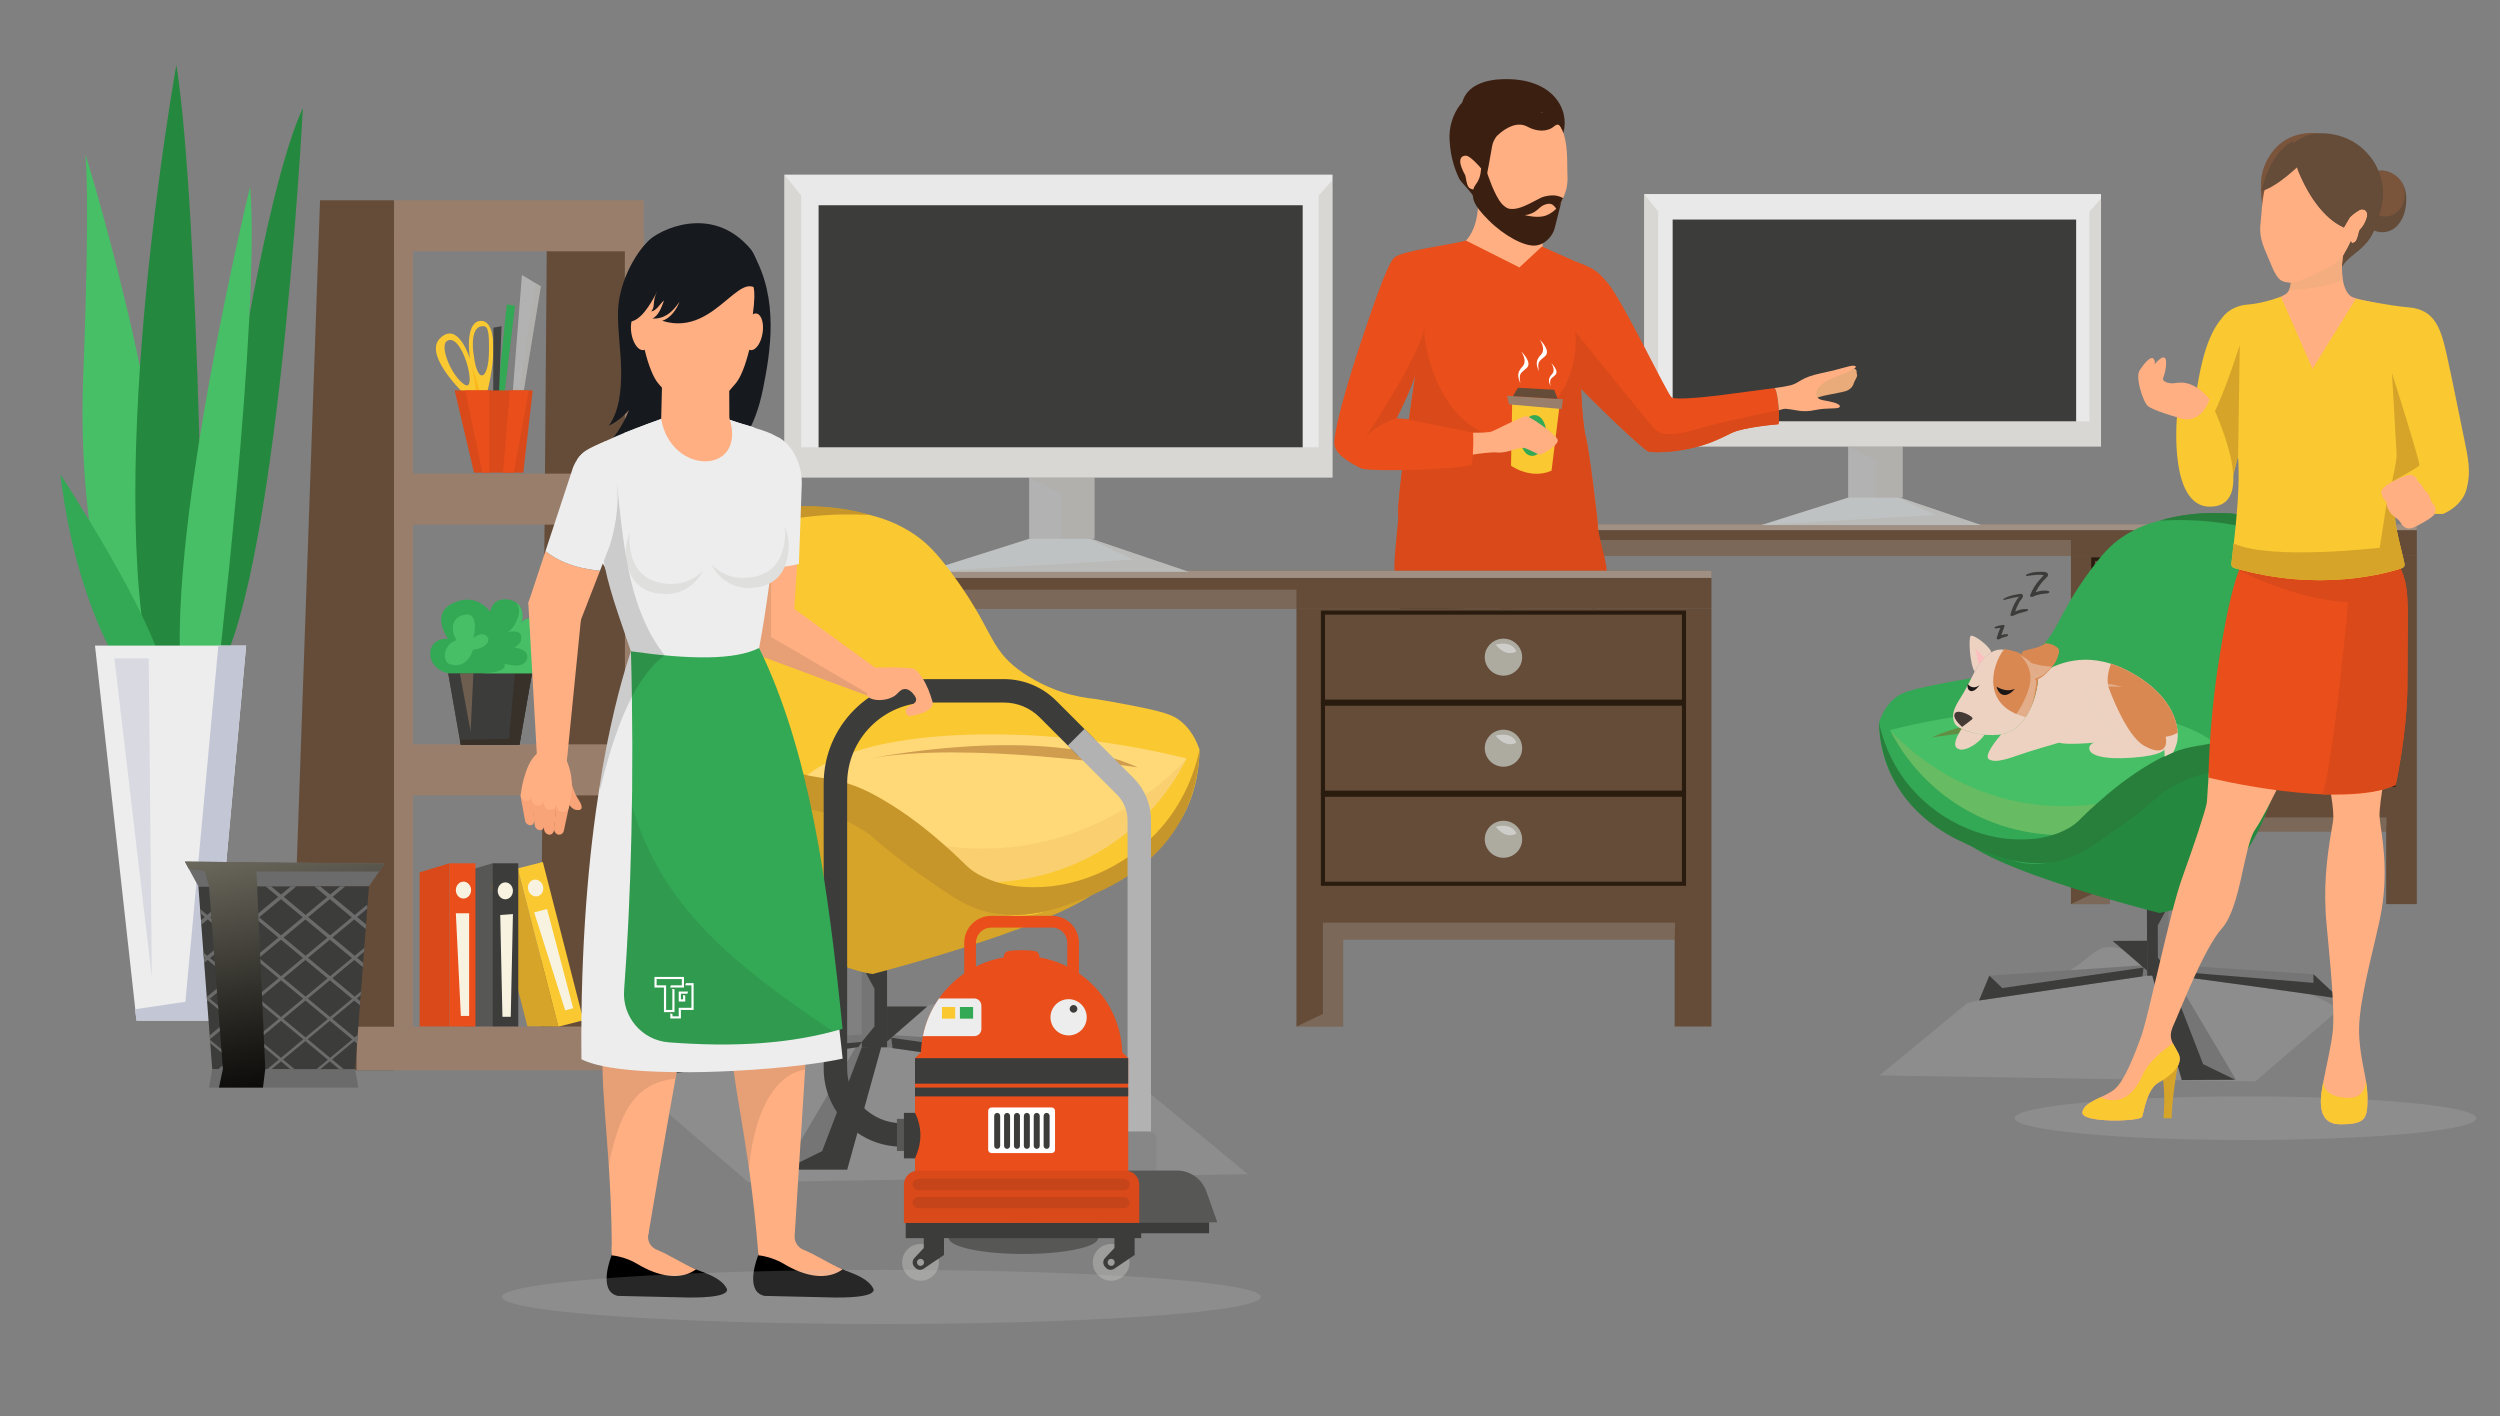 <?xml version="1.0" encoding="utf-8"?>
<!-- Generator: Adobe Illustrator 24.0.1, SVG Export Plug-In . SVG Version: 6.00 Build 0)  -->
<svg version="1.1" id="Layer_2" xmlns="http://www.w3.org/2000/svg" xmlns:xlink="http://www.w3.org/1999/xlink" x="0px" y="0px"
	 viewBox="0 0 2075.7 1175.98" style="enable-background:new 0 0 2075.7 1175.98;" xml:space="preserve">
<rect x="0" y="0" width="2075.7" height="1175.98" fill="#808080" stroke="none"/>
<style type="text/css">
	.st0{opacity:0.2;fill:#C6C6C6;}
	.st1{fill:#654C39;}
	.st2{fill:#291B0E;}
	.st3{fill:#ADAAA0;}
	.st4{opacity:0.3;fill:#ADAAA0;}
	.st5{fill:#CECDC9;}
	.st6{opacity:0.4;fill:#F7F5F3;}
	.st7{fill:#BFC2C2;}
	.st8{fill:#B2B2B2;}
	.st9{fill:#E9E9E9;}
	.st10{fill:#3C3C3B;}
	.st11{fill:#757575;}
	.st12{fill:#24893E;}
	.st13{fill:#33A855;}
	.st14{fill:#47BF66;}
	.st15{opacity:0.2;fill:#E8AE52;}
	.st16{fill:#287F3C;}
	.st17{opacity:0.4;fill:#87450E;}
	.st18{fill:#EDD2C1;}
	.st19{fill:#D98851;}
	.st20{opacity:0.5;fill:#EDD2C1;}
	.st21{fill:#443B36;}
	.st22{opacity:0.5;fill:#443B36;}
	.st23{fill:#1C1717;}
	.st24{fill:#FDBEBF;}
	.st25{fill:#161616;}
	.st26{fill:#FFAF82;}
	.st27{fill:#E8AB79;}
	.st28{fill:#E94E1B;}
	.st29{fill:#D94919;}
	.st30{fill:#FFC92E;}
	.st31{fill:#FAC831;}
	.st32{fill:#997E6B;}
	.st33{fill:#FFFFFF;}
	.st34{fill:#3B2012;}
	.st35{fill:#D6A428;}
	.st36{fill:#7A553C;}
	.st37{fill:#F0BB8F;}
	.st38{opacity:0.5;}
	.st39{fill:#6B6B6B;}
	.st40{fill:url(#SVGID_1_);}
	.st41{fill:#575756;}
	.st42{fill:#F8F3E0;}
	.st43{fill:#4D4136;}
	.st44{fill:#38312A;}
	.st45{fill:#6E5E4F;}
	.st46{opacity:0.3;}
	.st47{fill:#FFA401;}
	.st48{fill:#414242;}
	.st49{fill:#EDEDED;}
	.st50{fill:#C3C6D5;}
	.st51{fill:url(#SVGID_2_);}
	.st52{fill:#FFD878;}
	.st53{fill:#C6962A;}
	.st54{fill:#878787;}
	.st55{fill:#9D9D9C;}
	.st56{opacity:0.1;fill:#1D1D1B;}
	.st57{opacity:0.1;fill:#131313;}
	.st58{fill:#F9A378;}
	.st59{fill:#16191E;}
	.st60{opacity:0.07;fill:#1D1D1B;}
	.st61{opacity:0.15;fill:#131313;}
	.st62{fill:none;}
	.st63{fill:#39803D;}
</style>
<ellipse class="st0" cx="1864.38" cy="928.41" rx="191.67" ry="18.11"/>
<g>
	<polygon class="st1" points="1719.45,461.21 1719.45,750.66 1751.8,750.66 1751.8,690.47 1981.18,690.47 1981.18,750.66 
		2006.64,750.66 2006.64,461.57 	"/>
	<polygon class="st1" points="1245.59,435.22 1245.59,461.57 1245.59,750.66 1265.69,750.66 1265.69,461.57 2006.64,461.57 
		2006.64,435.22 	"/>
	<rect x="1737.8" y="464.21" class="st1" width="249.84" height="61.6"/>
	<path class="st2" d="M1989.07,527.22h-252.71v-64.44h252.71V527.22z M1739.23,524.38h246.97v-58.76h-246.97V524.38z"/>
	<ellipse class="st3" cx="1862.72" cy="495" rx="12.92" ry="12.78"/>
	<path class="st4" d="M1851.25,489.13c-0.92,1.76-1.45,3.76-1.45,5.88c0,7.06,5.79,12.78,12.92,12.78c7.14,0,12.92-5.72,12.92-12.78
		C1856.37,502.5,1851.31,489.29,1851.25,489.13z"/>
	<path class="st5" d="M1857.3,486.34c0,0,11.01-3.31,14.36,4.73C1871.66,491.07,1864.96,495.8,1857.3,486.34z"/>
	<rect x="1737.8" y="527.22" class="st1" width="249.84" height="61.6"/>
	<path class="st2" d="M1989.07,590.24h-252.71V525.8h252.71V590.24z M1739.23,587.4h246.97v-58.76h-246.97V587.4z"/>
	<ellipse class="st3" cx="1862.72" cy="558.02" rx="12.92" ry="12.78"/>
	<path class="st4" d="M1851.25,552.14c-0.92,1.76-1.45,3.76-1.45,5.88c0,7.06,5.79,12.78,12.92,12.78c7.14,0,12.92-5.72,12.92-12.78
		C1856.37,565.52,1851.31,552.3,1851.25,552.14z"/>
	<path class="st5" d="M1857.3,549.35c0,0,11.01-3.31,14.36,4.73C1871.66,554.09,1864.96,558.82,1857.3,549.35z"/>
	<rect x="1737.8" y="590.24" class="st1" width="249.84" height="61.6"/>
	<path class="st2" d="M1989.07,653.26h-252.71v-64.44h252.71V653.26z M1739.23,650.42h246.97v-58.76h-246.97V650.42z"/>
	<ellipse class="st3" cx="1862.72" cy="621.04" rx="12.92" ry="12.78"/>
	<path class="st4" d="M1851.25,615.16c-0.92,1.76-1.45,3.76-1.45,5.88c0,7.06,5.79,12.78,12.92,12.78c7.14,0,12.92-5.72,12.92-12.78
		C1856.37,628.53,1851.31,615.32,1851.25,615.16z"/>
	<path class="st5" d="M1857.3,612.37c0,0,11.01-3.31,14.36,4.73C1871.66,617.1,1864.96,621.84,1857.3,612.37z"/>
	<path class="st4" d="M1265.69,461.57h453.76V448.4h-463.81v295.73l-10.05,6.54c6.54-0.07,13.08-0.13,19.62-0.2
		c0.16-1.16,0.32-2.31,0.48-3.47V461.57z"/>
	<path class="st4" d="M1751.8,690.47h229.38c0,0,0.22-5.86,0.34-11.73H1737.8v63.19l-18.34,8.72h32.34V690.47z"/>
	<polygon class="st6" points="1245.59,435.22 1245.59,448.4 1252.05,440.18 2006.64,440.18 2006.64,435.22 	"/>
</g>
<g>
	<polygon class="st7" points="1462.33,435.95 1556.73,406.09 1644.83,435.95 	"/>
	<rect x="1534.48" y="370.73" class="st8" width="45.23" height="42.4"/>
	<polygon class="st4" points="1557.1,413.12 1575.73,413.12 1579.71,411.43 1579.71,370.73 1534.48,370.73 1557.1,381.98 	"/>
	<polygon class="st9" points="1581.33,370.73 1744.43,370.73 1744.43,161.12 1365.05,161.12 1365.05,370.73 	"/>
	<rect x="1388.77" y="182.29" class="st10" width="335.01" height="167.55"/>
	<polygon class="st4" points="1581.33,370.73 1744.43,370.73 1744.43,164.91 1734.85,175.56 1734.85,349.84 1376.7,349.84 
		1376.7,175.56 1365.05,161.12 1365.05,370.73 	"/>
	<polygon class="st4" points="1576.81,412.89 1575.73,413.12 1606.64,427.49 1462.33,435.95 1644.83,435.95 	"/>
</g>
<g>
	<path class="st0" d="M1942.57,837.71l-70,60.18l-312.04-4.99l73.03-60.13c8.32-2.04,20.13-5.05,34.22-9.04
		c21.49-6.08,32.23-9.12,39.39-12.29c28.75-12.74,30.34-26.06,46.12-25.1c13.66,0.83,17.05,9.77,35.66,16.72
		c20.48,7.65,37.57,4.75,48.92,4.01C1859.62,805.66,1893.07,810.07,1942.57,837.71z"/>
	<g>
		<g>
			<polygon class="st11" points="1804.72,809.38 1856.52,896.5 1811.49,896.71 1786.83,809.47 			"/>
			<path class="st11" d="M1800.1,809.4c0,0,112.34,14.89,142.55,19.89l-21.87-20.45l-120.72-8L1800.1,809.4z"/>
			<polygon class="st11" points="1786.83,809.47 1643.16,830.7 1651.73,810.1 1786.79,800.9 			"/>
			<polygon class="st10" points="1795.73,800.86 1786.7,781.06 1754.09,781.22 1786.83,809.47 			"/>
			<polygon class="st11" points="1800.39,748.35 1800.68,809.97 1782.79,810.06 1782.53,754.31 			"/>
			<polygon class="st10" points="1782.53,754.31 1787.09,752.79 1797.66,757.12 1791.54,768.37 1791.67,795.24 1800.66,806.14 
				1800.68,809.97 1782.79,810.06 			"/>
			<path class="st12" d="M1898.59,610.92c0,0-13.92,131.28-105.65,147.13c0,0-177.92-44.74-168.01-72.53
				C1634.85,657.73,1898.59,610.92,1898.59,610.92z"/>
			<path class="st13" d="M1910.96,438.9c29.16,6.97,39.6,20.77,43.43,27.2c17.35,29.12-5.51,67.14-37.97,121.15
				c0,0-17.89,29.21-42.67,41.95c-11.07,5.69-15.48,4.48-26.44,6.51c-4.36,0.81-7.94,1.79-15.08,3.96
				c-16.99,5.16-30.52,11.21-44.28,17.41c-4.87,2.19-8.8,4.04-11.23,5.19c-9.02,11.4-49.96,61-96.73,54.4
				c-8.99-1.27-18.28-6.02-36.87-15.52c-32.39-16.55-58.49-29.38-72.42-56.83c-8.74-17.22-10.47-33.71-10.6-44.49
				c3.84-11.48,9.81-17.51,13.76-20.62c4.8-3.78,10.21-6.1,34.48-10.95c10.54-2.11,19.47-3.66,26.07-4.75
				c5.98-0.62,13.87-1.95,22.8-4.86c0,0,15.88-4.78,30.8-15.95c21.52-16.11,18.26-29.64,48.05-69.82
				c10.12-13.66,16.55-20.25,24.68-26.02c13.88-9.84,27.04-13.22,34-15.01C1839.24,420.43,1902.48,436.66,1910.96,438.9z"/>
			<path class="st14" d="M1569.26,606.13c56.63-14.29,104.28-17.54,137.32-17.77c111.93-0.77,138.3,32.55,139.88,37.02
				c0.16,0.45,1,3.23,3.49,4.55c4.58,2.44,11.75-1.69,11.54-2.34c-0.47-1.44-39.16,9.52-53.05,13.95
				c-23.94,7.63-56.33,22.03-92.13,51.81c-14.4,0.36-51.99-0.59-90.18-24.7C1592.32,647.33,1575.8,619.05,1569.26,606.13z"/>
			<path class="st15" d="M1740.55,667.51c4.8-0.66,9.23-0.99,13.32-1.02c-11.91,7.19-24.51,16-37.57,26.87
				c-14.4,0.36-51.99-0.59-90.18-24.7c-33.81-21.34-50.33-49.61-56.87-62.53C1569.26,606.13,1633.36,682.24,1740.55,667.51z"/>
			<path class="st16" d="M1582.85,649.41c23.57,30.45,60.98,48.02,95.37,47.56c8.02-0.11,23.51-0.49,39.21-9.32
				c7.99-4.49,8.12-6.72,23.12-20.14c12.19-10.91,26.87-23.03,46.6-34.48c35.24-20.44,45.4-8.59,76.09-26.05
				c31.15-17.72,46.49-44.62,53.43-56.78c13.35-23.39,30.18-52.93,18.69-77.17c-11.7-24.67-46.64-30.98-81.58-37.3
				c-25.04-4.53-46.3-4.34-60.71-3.38c0.44-0.13,0.94-0.27,1.49-0.43c0.42-0.12,0.83-0.24,1.25-0.36c0.5-0.14,1-0.27,1.5-0.41
				c0.41-0.11,0.82-0.22,1.23-0.32c0.5-0.13,1.01-0.26,1.51-0.38c0.4-0.1,0.81-0.2,1.21-0.29c0.51-0.12,1.01-0.24,1.52-0.35
				c0.39-0.09,0.78-0.17,1.18-0.26c1.12-0.24,2.24-0.48,3.36-0.69c0.21-0.04,0.42-0.08,0.63-0.12c0.53-0.1,1.05-0.19,1.58-0.29
				c0.38-0.07,0.75-0.14,1.13-0.2c0.52-0.09,1.03-0.17,1.55-0.25c0.38-0.06,0.76-0.12,1.14-0.18c0.52-0.08,1.03-0.16,1.55-0.23
				c0.37-0.05,0.74-0.1,1.11-0.15c0.52-0.07,1.05-0.14,1.57-0.21c0.34-0.04,0.67-0.08,1.01-0.12c1.13-0.13,2.26-0.26,3.39-0.37
				c0.21-0.02,0.42-0.04,0.63-0.06c0.54-0.05,1.07-0.09,1.61-0.14c0.35-0.03,0.69-0.06,1.03-0.09c0.52-0.04,1.04-0.08,1.56-0.11
				c0.35-0.02,0.71-0.05,1.06-0.07c0.52-0.03,1.03-0.06,1.55-0.09c0.34-0.02,0.68-0.03,1.03-0.05c0.53-0.02,1.05-0.05,1.57-0.07
				c0.28-0.01,0.56-0.02,0.83-0.03c1.13-0.04,2.25-0.07,3.36-0.08c0.22,0,0.43-0.01,0.65-0.01c0.53-0.01,1.05-0.01,1.58-0.01
				c0.32,0,0.64,0,0.97,0c0.51,0,1.02,0.01,1.52,0.01c0.33,0,0.66,0.01,0.99,0.01c0.5,0.01,1.01,0.02,1.51,0.03
				c0.32,0.01,0.63,0.02,0.95,0.03c0.51,0.01,1.02,0.03,1.53,0.05c0.23,0.01,0.45,0.02,0.68,0.03c1.08,0.04,2.16,0.1,3.23,0.16
				c0.23,0.01,0.46,0.02,0.69,0.04c0.5,0.03,1,0.07,1.5,0.1c0.31,0.02,0.61,0.04,0.92,0.06c0.48,0.04,0.96,0.07,1.44,0.11
				c0.31,0.03,0.62,0.05,0.93,0.08c0.48,0.04,0.95,0.08,1.42,0.13c0.3,0.03,0.59,0.06,0.88,0.08c0.48,0.05,0.97,0.09,1.45,0.14
				c0.16,0.02,0.32,0.04,0.48,0.05c1.04,0.11,2.06,0.23,3.08,0.35c0.25,0.03,0.5,0.06,0.75,0.09c0.46,0.06,0.91,0.12,1.37,0.18
				c0.29,0.04,0.59,0.08,0.88,0.12c0.44,0.06,0.88,0.12,1.31,0.18c0.3,0.04,0.59,0.08,0.88,0.13c0.43,0.06,0.87,0.13,1.3,0.19
				c0.28,0.04,0.56,0.09,0.83,0.13c0.44,0.07,0.88,0.14,1.31,0.21c0.11,0.02,0.22,0.04,0.33,0.06c0.96,0.16,1.9,0.32,2.83,0.48
				c0.26,0.05,0.53,0.09,0.79,0.14c0.4,0.07,0.8,0.15,1.19,0.22c0.28,0.05,0.57,0.11,0.85,0.16c0.38,0.07,0.76,0.15,1.14,0.22
				c0.29,0.06,0.57,0.11,0.85,0.17c0.37,0.07,0.75,0.15,1.11,0.23c0.28,0.06,0.55,0.11,0.82,0.17c1.31,0.28,2.59,0.56,3.84,0.84
				c0.27,0.06,0.54,0.12,0.81,0.18c0.33,0.08,0.66,0.16,0.99,0.23c0.27,0.06,0.54,0.13,0.81,0.19c0.32,0.08,0.63,0.15,0.95,0.23
				c0.27,0.07,0.55,0.13,0.82,0.2c0.3,0.07,0.6,0.15,0.9,0.22c0.28,0.07,0.56,0.14,0.84,0.22c0.32,0.08,0.64,0.16,0.95,0.25
				c0.46,0.12,0.92,0.24,1.37,0.36c0.26,0.07,0.52,0.14,0.78,0.21c0.27,0.07,0.54,0.15,0.81,0.22c0.25,0.07,0.51,0.14,0.76,0.21
				c0.26,0.07,0.52,0.15,0.78,0.22c0.24,0.07,0.48,0.14,0.72,0.21c0.26,0.07,0.51,0.15,0.76,0.22c0.23,0.07,0.46,0.13,0.68,0.2
				c0.28,0.08,0.55,0.16,0.82,0.24c0.19,0.06,0.39,0.12,0.58,0.17c0.42,0.13,0.83,0.25,1.23,0.37c0.18,0.06,0.35,0.11,0.53,0.17
				c0.25,0.08,0.5,0.16,0.74,0.23c0.18,0.06,0.36,0.11,0.54,0.17c0.23,0.07,0.45,0.14,0.68,0.22c0.17,0.05,0.34,0.11,0.51,0.16
				c0.23,0.08,0.46,0.15,0.68,0.22c0.14,0.05,0.28,0.09,0.42,0.14c0.28,0.09,0.55,0.18,0.82,0.27c0.07,0.02,0.15,0.05,0.22,0.07
				c0.33,0.11,0.65,0.22,0.95,0.32c0.12,0.04,0.23,0.08,0.35,0.12c0.2,0.07,0.39,0.13,0.58,0.2c0.12,0.04,0.23,0.08,0.34,0.12
				c0.18,0.06,0.36,0.13,0.53,0.19c0.1,0.04,0.2,0.07,0.3,0.11c0.18,0.06,0.36,0.13,0.53,0.19c0.07,0.02,0.14,0.05,0.21,0.07
				c0.24,0.08,0.46,0.17,0.67,0.24c29.16,6.97,39.6,20.77,43.43,27.2c17.35,29.12-5.51,67.14-37.97,121.15
				c-7.42,11.68-22.71,32.96-42.67,41.95c-2.05,0.92-7.14,3.06-13.39,5.25c-14.29,5-23.16,6.11-31.14,8.14
				c-8.49,2.15-20.56,6.47-34.56,16.15c-8.52,7.65-20.87,18.07-36.69,29.25c-19.67,13.89-29.5,20.86-41.57,24.79
				c-30.44,9.91-59.25-1.9-76.13-8.82c-14.24-5.84-50.8-20.9-69.56-59.63c-8.53-17.62-10.33-34.09-10.6-44.49
				C1565.39,624.44,1576.22,640.86,1582.85,649.41z"/>
			<path class="st17" d="M1793.66,605.08c0,0-121.76-24.44-189.74,7.22C1603.92,612.3,1725.89,592.84,1793.66,605.08z"/>
			<path class="st16" d="M1798.54,430.84c0.5-0.13,1.01-0.26,1.51-0.38c0.4-0.1,0.81-0.2,1.21-0.29c0.51-0.12,1.01-0.24,1.52-0.35
				c0.39-0.09,0.78-0.17,1.18-0.26c1.12-0.24,2.24-0.48,3.36-0.69c0.21-0.04,0.42-0.08,0.63-0.12c0.53-0.1,1.05-0.19,1.58-0.29
				c0.38-0.07,0.75-0.14,1.13-0.2c0.52-0.09,1.03-0.17,1.55-0.25c0.38-0.06,0.76-0.12,1.14-0.18c0.52-0.08,1.03-0.16,1.55-0.23
				c0.37-0.05,0.74-0.1,1.11-0.15c0.52-0.07,1.05-0.14,1.57-0.21c0.34-0.04,0.67-0.08,1.01-0.12c1.13-0.13,2.26-0.26,3.39-0.37
				c0.21-0.02,0.42-0.04,0.63-0.06c0.54-0.05,1.07-0.09,1.61-0.14c0.35-0.03,0.69-0.06,1.03-0.09c0.52-0.04,1.04-0.08,1.56-0.11
				c0.35-0.02,0.71-0.05,1.06-0.07c0.52-0.03,1.03-0.06,1.55-0.09c0.34-0.02,0.68-0.03,1.03-0.05c0.53-0.02,1.05-0.05,1.57-0.07
				c0.28-0.01,0.56-0.02,0.83-0.03c1.13-0.04,2.25-0.07,3.36-0.08c0.22,0,0.43-0.01,0.65-0.01c0.53-0.01,1.05-0.01,1.58-0.01
				c0.32,0,0.64,0,0.97,0c0.51,0,1.02,0.01,1.52,0.01c0.33,0,0.66,0.01,0.99,0.01c0.5,0.01,1.01,0.02,1.51,0.03
				c0.32,0.01,0.63,0.02,0.95,0.03c0.51,0.01,1.02,0.03,1.53,0.05c0.23,0.01,0.45,0.02,0.68,0.03c1.08,0.04,2.16,0.1,3.23,0.16
				c0.23,0.01,0.46,0.02,0.69,0.04c0.5,0.03,1,0.07,1.5,0.1c0.31,0.02,0.61,0.04,0.92,0.06c0.48,0.04,0.96,0.07,1.44,0.11
				c0.31,0.03,0.62,0.05,0.93,0.08c0.48,0.04,0.95,0.08,1.42,0.13c0.3,0.03,0.59,0.06,0.88,0.08c0.48,0.05,0.97,0.09,1.45,0.14
				c0.16,0.02,0.32,0.04,0.48,0.05c1.04,0.11,2.06,0.23,3.08,0.35c0.25,0.03,0.5,0.06,0.75,0.09c0.46,0.06,0.91,0.12,1.37,0.18
				c0.29,0.04,0.59,0.08,0.88,0.12c0.44,0.06,0.88,0.12,1.31,0.18c0.3,0.04,0.59,0.08,0.88,0.13c0.43,0.06,0.87,0.13,1.3,0.19
				c0.28,0.04,0.56,0.09,0.83,0.13c0.44,0.07,0.88,0.14,1.31,0.21c0.11,0.02,0.22,0.04,0.33,0.06c0.96,0.16,1.9,0.32,2.83,0.48
				c0.26,0.05,0.53,0.09,0.79,0.14c0.4,0.07,0.8,0.15,1.19,0.22c0.28,0.05,0.57,0.11,0.85,0.16c0.38,0.07,0.76,0.15,1.14,0.22
				c0.29,0.06,0.57,0.11,0.85,0.17c0.37,0.07,0.75,0.15,1.11,0.23c0.28,0.06,0.55,0.11,0.82,0.17c1.31,0.28,2.59,0.56,3.84,0.84
				c0.27,0.06,0.54,0.12,0.81,0.18c0.33,0.08,0.66,0.16,0.99,0.23c0.27,0.06,0.54,0.13,0.81,0.19c0.32,0.08,0.63,0.15,0.95,0.23
				c0.27,0.07,0.55,0.13,0.82,0.2c0.3,0.07,0.6,0.15,0.9,0.22c0.28,0.07,0.56,0.14,0.84,0.22c0.32,0.08,0.64,0.16,0.95,0.25
				c0.46,0.12,0.92,0.24,1.37,0.36c0.26,0.07,0.52,0.14,0.78,0.21c0.27,0.07,0.54,0.15,0.81,0.22c0.25,0.07,0.51,0.14,0.76,0.21
				c0.26,0.07,0.52,0.15,0.78,0.22c0.24,0.07,0.48,0.14,0.72,0.21c0.26,0.07,0.51,0.15,0.76,0.22c0.23,0.07,0.46,0.13,0.68,0.2
				c0.28,0.08,0.55,0.16,0.82,0.24c0.19,0.06,0.39,0.12,0.58,0.17c0.42,0.13,0.83,0.25,1.23,0.37c0.18,0.06,0.35,0.11,0.53,0.17
				c0.25,0.08,0.5,0.16,0.74,0.23c0.18,0.06,0.36,0.11,0.54,0.17c0.23,0.07,0.45,0.14,0.68,0.22c0.17,0.05,0.34,0.11,0.51,0.16
				c0.23,0.08,0.46,0.15,0.68,0.22c0.14,0.05,0.28,0.09,0.42,0.14c0.28,0.09,0.55,0.18,0.82,0.27c0.07,0.02,0.15,0.05,0.22,0.07
				c0.33,0.11,0.65,0.22,0.95,0.32c0.12,0.04,0.23,0.08,0.35,0.12c0.2,0.07,0.39,0.13,0.58,0.2c0.12,0.04,0.23,0.08,0.34,0.12
				c0.18,0.06,0.36,0.13,0.53,0.19c0.1,0.04,0.2,0.07,0.3,0.11c0.18,0.06,0.36,0.13,0.53,0.19c0.07,0.02,0.14,0.05,0.21,0.07
				c0.24,0.08,0.46,0.17,0.67,0.24c29.16,6.97,39.6,20.77,43.43,27.2c17.35,29.12-5.51,67.14-37.97,121.15
				c-7.42,11.68-22.71,32.96-42.67,41.95c-2.05,0.92-7.14,3.06-13.39,5.25c-14.29,5-23.16,6.11-31.14,8.14
				c-8.49,2.15-20.56,6.47-34.56,16.15c-8.52,7.65-20.87,18.07-36.69,29.25c-19.67,13.89-29.5,20.86-41.57,24.79
				c-30.44,9.91-59.25-1.9-76.13-8.82c-3.21-1.32-7.57-3.11-12.6-5.53c37.75,16.67,76.35,19.9,109.42-5.12
				c109.3-82.69,65.6-46.01,133.34-77.16c67.74-31.15,79.32-125.97,79.32-125.97c-8.41-70.75-153.93-58.59-153.93-58.59
				c0.5-0.14,1-0.27,1.5-0.41C1797.72,431.06,1798.13,430.95,1798.54,430.84z"/>
			<polygon class="st10" points="1829.19,883.52 1855.76,896.5 1811.49,896.71 1786.83,809.47 1800.68,809.97 			"/>
			<polygon class="st10" points="1779.73,803.34 1778.86,810.64 1643.16,830.7 1651.73,810.1 1662.43,820.36 			"/>
			<path class="st10" d="M1942.65,829.29c-27.27-4.51-121.47-17.08-139.54-19.49l-2.45-3.66l120.15,9.9l-0.03-7.2L1942.65,829.29z"
				/>
		</g>
	</g>
</g>
<g>
	<path class="st18" d="M1639.53,557.78c1.13-2.09,2.29-4.08,3.45-5.84c1.17-1.79,2.36-3.38,3.58-4.67c0.36-0.4,0.73-0.76,1.09-1.11
		c1.92-1.95,3.8-3.45,5.73-4.59c-1.97-5.56-13.93-14.15-16.78-13.68c-0.11,0-0.19,0.02-0.26,0.05
		C1634.21,529,1635.38,551.07,1639.53,557.78z"/>
	<path class="st19" d="M1678.8,544.69c0.38,0.21,0.78,0.43,1.15,0.65c0.25,0.13,0.51,0.28,0.75,0.44c1.67,1.03,3.29,2.21,4.76,3.55
		c0.31,0.28,0.62,0.58,0.92,0.89c0.02,0.02,0.03,0.03,0.04,0.05c0.03,0.03,0.08,0.07,0.11,0.1c0.25,0.27,0.52,0.54,0.77,0.83
		c0.31,0.34,0.59,0.68,0.87,1.05c0.15,0.18,0.27,0.35,0.38,0.53c0.06,0.09,0.11,0.18,0.16,0.27c0.06,0.11,0.12,0.2,0.18,0.3
		c0.24,0.36,0.47,0.72,0.7,1.09c0.21,0.38,0.42,0.77,0.62,1.15c0.18,0.38,0.36,0.78,0.53,1.19c0.22,0.56,0.42,1.15,0.59,1.76
		c0.11,0.35,0.18,0.72,0.25,1.07c0.05,0.23-1.05,0.47-1.01,0.7c0.18,1.03-0.86,2.12-0.86,3.26v0.16c0-0.46,4.47-1.57,6.25-3.03
		c0.81-0.65,2.19-1.4,3-2.21c1.53-1.53,3.32-3.26,4.67-5.03c0.93-1.16,1.91-2.36,2.65-3.52c0.02-0.02,0.09-0.04,0.1-0.05
		c2.28-3.5,3.67-9.49,3.01-10.82c-0.8-1.59-5.4-4.9-10.88-4.9h-0.02c-7.53,5.35-16.55,4.72-19.34,7.18
		C1679,541.48,1678.9,544.53,1678.8,544.69z"/>
	<path class="st18" d="M1796.95,622.27c0.16,1.28,0.26,3.63,0.31,5.92c2.32-1.26,4.72-2.37,7.13-3.46c1.01-2.01,1.99-4.34,2.79-7.01
		c0.73-2.45,1.14-5.67,0.91-9.45c-0.79-13.77-9.81-34.8-41.06-51.17c-4.96-2.59-9.73-4.56-14.31-6
		c-31.18-9.82-53.35,4.57-60.76,10.03c0.11,0.83,0.18,1.7,0.18,2.59c-0.02,0.69-0.04,1.38-0.12,2.09
		c-1.9,17.04-10.61,37.88-26.14,42.8c-1.37,0.45-2.82,0.77-4.3,1.03c-3.3,3.85-14.35,17.32-10.47,20.57
		c0.9,0.74,2.13,1.18,3.61,1.36c5.94,0.7,15.63-2.65,21.39-4.77c7.2-2.65,33.34-10.23,33.34-10.23c0.86,0.28,1.94,0.49,3.19,0.64
		c6.57,0.82,17.49,0.11,22.97-0.33c2.09-0.17,3.39-0.31,3.39-0.31s-4.93,1.15-4.17,5.69c0.76,4.54,10.99,8.71,35.99,6.81
		C1795.81,627.19,1796.95,622.27,1796.95,622.27z"/>
	<path class="st18" d="M1621.92,597.53c0.16,0.79,0.44,1.58,0.78,2.37c0.11,0.26,0.23,0.52,0.36,0.77c0.75,1.5,2.81,3.04,5.71,4.44
		c4.71,2.3,11.67,4.2,18.91,4.91c4.69,0.45,9.5,0.41,13.89-0.37c1.49-0.26,2.93-0.58,4.3-1.03c6.57-2.09,11.94-7.01,16.05-13.31
		c1.06-1.61,2.03-3.3,2.92-5.06c3.87-7.63,5.08-16.45,5.94-24.43c0.09-0.71-1.08-1.41-1.08-2.09v-0.16c0-0.83,1.13-1.64,1.03-2.43
		c-0.02-0.12,0.53-0.23,0.5-0.35c-0.04-0.17,0.23-0.33,0.2-0.49c-0.04-0.24,0.05-0.47,0-0.7c-0.08-0.35-0.09-0.72-0.19-1.07
		c-0.16-0.61-0.34-1.2-0.57-1.76c-0.16-0.41-0.33-0.81-0.5-1.19c-0.2-0.39-0.39-0.77-0.61-1.15c-0.19-0.38-0.42-0.74-0.67-1.09
		c-0.05-0.09-0.13-0.19-0.2-0.3c-0.05-0.09-0.11-0.18-0.16-0.27c-0.14-0.18-0.26-0.37-0.4-0.53c-0.27-0.37-0.56-0.71-0.86-1.05
		c-0.25-0.29-0.5-0.56-0.75-0.83c-0.05-0.05-0.11-0.1-0.15-0.15c-0.3-0.3-0.61-0.61-0.92-0.89c-1.47-1.34-3.09-2.52-4.76-3.55
		c-0.12-0.08-0.25-0.15-0.38-0.22c-0.12-0.08-0.24-0.16-0.37-0.21c-0.37-0.22-0.77-0.44-1.15-0.65c-0.24-0.14-0.47-0.26-0.71-0.37
		c-0.21-0.11-0.43-0.23-0.65-0.32c-4.01-2.03-7.93-3.26-10.43-3.94c-1.09-0.3-2.14-0.51-3.14-0.62c-3.93-0.51-7.29,0.23-10.5,2.12
		c-2.29,1.35-4.5,3.24-6.82,5.7c-2.42,2.56-4.74,6.32-7.03,10.51c-3.79,6.96-7.52,15.16-11.54,21.31
		C1622.68,587.21,1620.72,592.51,1621.92,597.53z"/>
	<path class="st19" d="M1698.49,534.18h-0.02c-6.33,5.11-16.55,4.72-19.34,7.19c-0.14,0.13-0.23,1.73-0.34,1.89
		c-4.45-2.42-8.99-3.14-11.78-3.91c-1.09-0.3-2.14-0.14-3.14-0.26c-11.29,14.83-17.9,47.48,18.05,56.23
		c1.06-1.61,2.03-3.3,2.92-5.06c3.89-7.63,6.29-16.45,7.16-24.43c0.08-0.71,0.1-1.41,0.12-2.09c1.5-0.46,3.22-1.55,4.96-3.03
		c0.81-0.65,1.63-1.4,2.43-2.21c2.57-2.55,5.07-5.68,6.94-8.55c-0.01-0.02,3.26-7.83,3.03-9.11"/>
	<path class="st19" d="M1750.73,570.74c0,0,14.02,39.78,29.56,48.49c15.53,8.72,19.69,1.13,17.8-7.57c0,0,5.21-0.36,10-3.38
		c-0.79-13.77-9.81-34.8-41.06-51.17c-4.96-2.59-9.73-4.56-14.31-6C1749.04,560.79,1749.73,567.1,1750.73,570.74z"/>
	<path class="st20" d="M1730.66,579.08c4.92,9.09,26.51,30.87,26.51,30.87c-10.18,1.8-18.18,6.63-18.18,6.63s-4.93,1.15-4.17,5.69
		c1.52-4.93,28.41-10.61,28.41-10.61s-29.92-29.55-29.17-35.62c0.76-6.06,17.44-6.44,28.04-5.68c0,0-9.09-3.41-19.7-2.65
		C1731.79,568.48,1725.73,569.99,1730.66,579.08z"/>
	<path class="st20" d="M1654.71,631.59c5.94,0.7,15.63-2.65,21.39-4.77c7.2-2.65,33.34-10.23,33.34-10.23
		c0.86,0.28,6.51-2.16,7.96-3.03c6.63-3.97-1.4-14.2-1.88-14.76c1.12,3.03,7.91,10.42-11.77,17.61
		C1684.3,623.51,1660.3,627.07,1654.71,631.59z"/>
	<path class="st20" d="M1636.59,527.89c3.42,3.72,10.28,12.72,11.05,18.27c1.92-1.95,3.8-3.45,5.73-4.59
		C1651.41,536.01,1639.45,527.41,1636.59,527.89z"/>
	<path class="st20" d="M1686.31,550.41c0.03,0.02,0.08,0.07,0.1,0.1c0.27,0.26,0.54,0.54,0.79,0.82c0.3,0.34,0.6,0.68,0.88,1.03
		c0.16,0.18,0.27,0.34,0.39,0.52c0.07,0.09,0.12,0.18,0.17,0.27c0.07,0.1,0.13,0.19,0.18,0.28c0.25,0.36,0.48,0.72,0.72,1.08
		c0.22,0.37,0.44,0.75,0.65,1.14c0.18,0.38,0.37,0.78,0.55,1.19c0.24,0.55,0.44,1.14,0.61,1.74c0.12,0.35,0.19,0.71,0.27,1.08
		c0.06,0.22-1.1,0.46-1.06,0.7c0.2,1.02-0.86,2.11-0.86,3.25v0.17c0-0.48,4.5-1.62,6.25-3.12c0.8-0.67,2.2-1.41,3-2.25
		c1.5-1.55,3.28-3.3,4.6-5.1C1698.19,553.5,1691.51,552.03,1686.31,550.41z"/>
	<path class="st20" d="M1622.7,599.9c0.11,0.26,0.23,0.52,0.36,0.77c0.75,1.5,2.81,3.04,5.71,4.44c4.71,2.3,11.67,4.2,18.91,4.91
		c4.69,0.45,9.5,0.41,13.89-0.37c1.49-0.26,2.93-0.58,4.3-1.03c6.57-2.09,11.94-7.01,16.05-13.31c1.06-1.61,2.03-3.3,2.92-5.06
		c3.87-7.63,5.08-16.45,5.94-24.43c0.09-0.71-1.08-1.41-1.08-2.09v-0.16c0-0.83,1.13-1.64,1.03-2.43c-0.02-0.12,0.53-0.23,0.5-0.35
		c-0.04-0.17,0.23-0.33,0.2-0.49c-0.04-0.24,0.05-0.47,0-0.7c-0.08-0.35-0.09-0.72-0.19-1.07c-0.16-0.61-0.34-1.2-0.57-1.76
		c-0.16-0.41-0.33-0.81-0.5-1.19c-0.2-0.39-0.39-0.77-0.61-1.15c-0.19-0.38-0.42-0.74-0.67-1.09c-0.05-0.09-0.13-0.19-0.2-0.3
		c-0.05-0.09-0.11-0.18-0.16-0.27c-0.14-0.18-0.26-0.37-0.4-0.53c-0.27-0.37-0.56-0.71-0.86-1.05c-0.25-0.29-0.5-0.56-0.75-0.83
		c-0.05-0.05-0.11-0.1-0.15-0.15c-0.3-0.3-0.61-0.61-0.92-0.89c-1.47-1.34-3.09-2.52-4.76-3.55c-0.12-0.08-0.25-0.15-0.38-0.22
		c-0.12-0.08-0.24-0.16-0.37-0.21c-0.37-0.22-0.77-0.44-1.15-0.65c-0.24-0.14-0.47-0.26-0.71-0.37c-0.21-0.11-0.43-0.23-0.65-0.32
		c4.96,5.22,11.92,14.64,6.36,29.77c-6.94,18.93-17.2,33.58-38.64,31.82C1635.95,604.84,1626.43,601.42,1622.7,599.9z"/>
	<g>
		<path class="st21" d="M1622.68,593.87c-0.11,4.21,6.46,9.57,6.46,9.57s4.1-3.02,6.91-5.19c0.53-0.41,1.02-0.79,1.42-1.11
			c2.53-2.03-12.12-9.09-14.4-4.8C1622.81,592.83,1622.69,593.34,1622.68,593.87z"/>
		<path class="st22" d="M1622.68,593.87c-0.11,4.21,6.46,9.57,6.46,9.57s4.1-3.02,6.91-5.19
			C1631.8,597.78,1626.02,596.2,1622.68,593.87z"/>
	</g>
	<path class="st23" d="M1672.89,571.89c0,0-3.79,1.89-8.34,0.95c-4.54-0.95-6.82-2.84-6.82-2.84s0.96,6.24,5.88,7.01
		C1668.52,577.76,1672.89,571.89,1672.89,571.89z"/>
	<path class="st23" d="M1643.71,568.66c-1.89,1.71-6.25,3.79-10.04-0.75c0,0-0.94,5.11,2.66,5.87
		C1639.92,574.54,1643.71,568.66,1643.71,568.66z"/>
	<path class="st24" d="M1640.12,538.55l2.86,13.39c1.17-1.79,2.36-3.38,3.58-4.67c0.36-0.4,0.73-0.76,1.09-1.11L1640.12,538.55z"/>
	<g>
		<path class="st18" d="M1625.34,621.51c0.4,0.23,0.84,0.41,1.3,0.51c6.76,1.96,17.74-6.78,21.03-12c-2.58-0.24-5.12-0.65-7.55-1.18
			c-4.38-0.95-8.33-2.27-11.36-3.74C1625.4,610.16,1620.58,618.87,1625.34,621.51z"/>
		<path class="st20" d="M1626.64,622.02c6.76,1.96,17.74-6.78,21.03-12c-2.58-0.24-5.12-0.65-7.55-1.18
			C1635.99,614.88,1630.81,619.51,1626.64,622.02z"/>
	</g>
</g>
<path class="st10" d="M1666.48,526.54c-1.72-0.08-3.32,0.22-4.84,0.8c0.77-2.43,1.67-4.82,2.68-7.16c0.35-0.8-0.51-1.41-1.26-1.31
	c-2.2,0.3-4.58,0.61-6.55,1.68c-0.74,0.41-0.57,1.26,0.31,1.23c1.35-0.04,2.69-0.28,4.04-0.48c-1.17,2.69-2.17,5.43-2.99,8.26
	c-0.46,1.59,1.59,1.56,2.51,0.98c1.81-1.14,3.83-1.67,5.88-2.18C1667.22,528.13,1667.84,526.61,1666.48,526.54z"/>
<path class="st10" d="M1683.1,505.69c-3.4-0.31-6.82,0.65-9.97,2.06c0.92-2.79,2.11-5.45,3.57-8.03c0.61-1.08,3.85-4.25,2.7-5.88
	c-0.97-1.38-3.68-0.45-4.93-0.26c-3.68,0.57-7.61,1.58-10.82,3.52c-0.73,0.44-0.32,1.15,0.46,0.99c2.43-0.49,4.79-1.25,7.22-1.78
	c1.49-0.33,2.99-0.57,4.51-0.77c1.65-0.32,1.65-0.15,0,0.51c-0.46,0.63-0.9,1.28-1.33,1.93c-2.51,3.77-4.16,8.03-5.33,12.38
	c-0.32,1.2,1.7,1.25,2.33,0.91c3.68-2,7.46-2.7,11.42-3.87C1683.77,507.15,1684.4,505.8,1683.1,505.69z"/>
<path class="st10" d="M1700.72,490.7c-3.4-0.88-7.19-0.22-10.62,1.02c1.27-2.6,2.79-5.05,4.58-7.37c1.27-1.65,2.74-3.16,4.26-4.59
	c0.68-0.64,1.64-1.57,1.52-2.59c-0.36-2.9-4.52-2.35-6.65-2.38c-3.72-0.04-7.81,0.53-11.2,2.12c-0.81,0.38-0.59,1.41,0.34,1.32
	c2.74-0.28,5.43-0.83,8.18-0.97c1.86-0.1,3.7-0.02,5.55,0.16c0.4,0.04-2.59,3.23-2.65,3.3c-3.68,3.82-6.46,8.5-8.44,13.4
	c-0.58,1.43,1.43,1.78,2.36,1.3c4.03-2.1,7.8-2.32,12.2-2.76C1701.35,492.53,1702.28,491.1,1700.72,490.7z"/>
<g>
	<g>
		<path class="st10" d="M1303.02,499.35c7.81-0.01,14.93,2.68,20.69,7.18c0.21-17.77,0.32-31.02,0.32-31.02h-158.68
			c-0.9,8.22-2.61,21.78-4.64,38.26C1207.72,504.93,1255.42,499.43,1303.02,499.35z"/>
	</g>
	<g>
		<path class="st25" d="M1289.06,499.53c0.19-14.49,0.23-24.01,0.23-24.01h-37.99l-2.14,26.13
			C1262.45,500.57,1275.76,499.84,1289.06,499.53z"/>
	</g>
	<g>
		<path class="st25" d="M1203.14,506.78c2.41-13.97,4.23-24.99,5.16-31.27h-42.95c-0.9,8.22-2.61,21.78-4.64,38.26
			C1174.8,511.13,1188.95,508.78,1203.14,506.78z"/>
	</g>
	<g>
		<path class="st26" d="M1217.17,199.73c10.64-11.22,10.06-31.12,10.06-31.12l54.64,2.89c0,0-3.43,33.15,0.97,45.54
			C1287.23,229.43,1235.78,235.6,1217.17,199.73z"/>
	</g>
	<g>
		<path class="st27" d="M1539.56,306.02c2.81,1.17,1.59,3.06,2.25,4.95c0.66,1.9-1.84,4.67-2.55,6.91
			c-0.69,2.24-1.45,4.05-4.93,6.12c-3.48,2.07-22.84,4.18-26.11,6.65c0,0-7.98-8.79-6.7-9.97
			C1502.81,319.5,1539.56,306.02,1539.56,306.02z"/>
	</g>
	<g>
		<path class="st28" d="M1476.85,340.66c-0.45-7.64-1.66-16.49-3.44-18.45l-1.19,0.16c-1.91,0.26-3.9,0.51-5.98,0.78l-14.46,1.89
			l-26.16,3.44c-16.85,1.95-35.42,3.49-37.82,1.38c-3.65-3.2-40.75-80.6-53.02-94.97s-13.25-12.36-50.35-26.86
			c0,0,17.28,100.62,21.28,106.85c4.01,6.24,57.99,58.39,62.87,59.95c4.88,1.57,32.96,0.93,56.28-9.28
			c4.28-1.87,8.66-3.98,13.02-6.15c0.04-0.02,0.1-0.02,0.14-0.04c10.14-4.84,38.5-7.13,38.5-7.13
			C1477.1,351.02,1477.17,346.15,1476.85,340.66z"/>
	</g>
	<g>
		<path class="st28" d="M1316.52,362.14c-3.08-11.3-5.9-60.84-3-80.34c2.9-19.51-7.73-65.66-7.73-65.66l-25.55-11.47l-18.68,17.36
			c0,0-42.32,26.78-43.92,27.58c-1.59,0.79-42.65,62.23-42.65,62.23s-15.42,102.48-13.99,115.08c0.6,5.3,1.17,13.68,2.13,21.81
			c12.15,3.8,26.52,7.02,35.47,16.28c17.64-6.54,39.31-16.03,52.92-22.95c24.38-12.39,74.78-2.2,75.14-5.13
			C1327.03,433.99,1319.59,373.46,1316.52,362.14z"/>
	</g>
	<g>
		<path class="st29" d="M1316.52,362.14c-2.69-9.91-5.2-49.16-3.83-71.85c-2.81-8.99-4.54-14.54-4.54-14.54
			c2.36,28.65-8.82,102.3-141.69,96.3c-3.28,24.81-6.12,49.14-5.47,54.86c0.47,4.19-2.99,27.84-3.31,43.94
			c-0.13,6.33,3.67,12.06,9.56,14.39c33.81,13.36,150.28,10.84,160.09,4.58c14.32-9.14,2-30.21-0.67-52.9
			C1326.33,433.99,1319.59,373.46,1316.52,362.14z"/>
	</g>
	<g>
		<path class="st28" d="M1217.17,199.73c-12.95,3.67-53.7,8.39-59.69,14.3c-6,5.9-18.64,43.21-29.12,74.84
			c-10.48,31.62-21.96,72.03-20.4,80.78c1.55,8.75,15.03,15.65,21.84,19.11c6.81,3.47,87.51,0.95,92.26-3.1
			c0,0,2.05-14.38,0.84-29.6c0,0-43.74-7.91-63.34-8.79c0,0,9.98-19.49,15.42-35.43l86.57-89.81L1217.17,199.73z"/>
	</g>
	<g>
		<g>
			<path class="st29" d="M1245.21,363.49c-52.01-9.6-64.08-80.01-62.44-90.32l-6.64,32.07l-6.25,43.24L1245.21,363.49z"/>
		</g>
		<g>
			<path class="st30" d="M1182.77,273.16l0.21-1.29C1182.98,271.88,1182.9,272.38,1182.77,273.16z"/>
		</g>
	</g>
	<g>
		<path class="st31" d="M1255.53,333.7l-0.96,52.97c0,0,16.09,11.74,33.64,4.15l6.58-53.38L1255.53,333.7z"/>
	</g>
	<g>
		<path class="st32" d="M1251.26,328.59c0.14,1.18,1.72,7.17,1.72,7.17l43.66,3.84l1.01-8.18L1251.26,328.59z"/>
	</g>
	<g>
		<polygon class="st1" points="1260.28,321.98 1256.13,328.89 1293.32,331.16 1290.42,323.57 		"/>
	</g>
	<g>
		<path class="st33" d="M1287.37,320.68c-1.64-3.88-2.17-6.5,1.24-10.04c3.41-3.55-0.78-9.3-0.78-9.3s7.18,6.69,3.37,10.11
			C1287.38,314.88,1286.42,314.62,1287.37,320.68z"/>
	</g>
	<g>
		<path class="st33" d="M1277.67,308.26c-2.24-5.29-2.96-8.87,1.69-13.7c4.65-4.84-1.06-12.69-1.06-12.69s9.8,9.13,4.59,13.8
			C1277.68,300.34,1276.38,299.98,1277.67,308.26z"/>
	</g>
	<g>
		<path class="st33" d="M1262.31,318.14c-2.24-5.29-2.96-8.87,1.69-13.7c4.65-4.84-1.06-12.69-1.06-12.69s9.8,9.13,4.59,13.8
			C1262.32,310.22,1261.01,309.86,1262.31,318.14z"/>
	</g>
	<g>
		<path class="st13" d="M1283.74,362.6c-0.9,9.32-6.4,16.43-12.28,15.86c-5.89-0.57-9.93-8.59-9.02-17.91
			c0.9-9.34,6.4-16.43,12.28-15.86C1280.6,345.25,1284.64,353.28,1283.74,362.6z"/>
	</g>
	<g>
		<path class="st26" d="M1267.09,345.58c-3.27,0.09-24.25,10.82-27.69,12.35c-3.24,1.43-8.52,1.2-16.32,1.36
			c0.35,6.88,0.13,13.32-0.21,18.15c5.52-0.83,16.12-2.27,20.26-1.75c5.71,0.7,13.63-2.39,19.01-3.75
			c5.38-1.36,14.03,6.08,17.02,5.29c3-0.79,14.86-7.73,14.22-11.87C1292.73,361.23,1270.35,345.5,1267.09,345.58z"/>
	</g>
	<g>
		<path class="st26" d="M1524,312.98c11.76-4.36,19.36-8.11,16.11-9.15c-3.26-1.03-9,2.07-27.43,5.89
			c-18.44,3.82-18.17,8.32-26.4,10.28c-3.61,0.87-8.48,1.61-14.05,2.37l1.19-0.16c1.78,1.96,3,10.81,3.44,18.45
			c2.44-0.81,4.6-1.37,6.04-1.23c8.24,0.69,13.28,3.37,24.18,1.02c10.9-2.34,20.11-0.28,20.5-2.98c0.38-2.71-9.16-4.35-13.93-5.17
			c-4.77-0.83-5.9-3.3-5.58-6.38C1508.38,322.84,1512.23,317.35,1524,312.98z"/>
	</g>
	<g>
		<path class="st29" d="M1133.71,363.14c8.95-11.04,25.86-15.87,25.86-15.87s9.98-19.49,15.42-35.43l8-39.97
			C1177.11,299.23,1133.71,363.14,1133.71,363.14z"/>
	</g>
	<g>
		<path class="st29" d="M1374.15,356.58c-4.52-4.5-66-80.83-66-80.83c0.23,13.53,4.53,46.93,4.53,46.93
			c15.71,16.34,51.94,50.88,55.9,52.14c4.88,1.57,32.96,0.93,56.28-9.28c4.28-1.87,8.66-3.98,13.02-6.15
			c0.04-0.02,0.1-0.02,0.14-0.04c10.14-4.84,38.5-7.13,38.5-7.13c0.6-1.19,0.66-6.06,0.35-11.56c0,0-50.62,10.25-69.26,16.03
			C1388.94,362.48,1378.69,361.08,1374.15,356.58z"/>
	</g>
	<g>
		<g>
			<path class="st34" d="M1298.04,110.37c5.38-19.36-8.37-45.79-50.11-44.66c-15.08,0.41-29.94,5.34-33.79,19.08
				c-0.22,0.76-1.03,1.2-1.52,1.82c-6.96,8.85-9.51,19.76-9.11,28.94c0.77,17.97,6.41,29.11,7.92,32.62
				c1.56,3.52,12.93,12.86,16.92,23.79C1232.35,182.89,1298.04,110.37,1298.04,110.37z"/>
		</g>
	</g>
	<g>
		<g>
			<path class="st26" d="M1224.53,157.22c2.82,6.06,3.43,12.7,14.59,20.03c11.18,7.35,28.82,16.7,34.17,16.27
				c5.31-0.44,9.59,0.73,16.5-13.28c6.9-14,12.32-20.65,11.65-34.32c-0.68-13.65,2.34-41.81-15.76-50.64
				c-13.37-6.62-33.76-1.3-43.71,10.66c-10.01,11.95-9.88,16.08-12.21,33.86c0,0-8.74-10.32-12.42-10.51
				c-3.69-0.22-6.61,2.34-3.88,9.62c2.76,7.25,3,4.92,3.58,8.71c0.61,3.76,1.34,7.51,3.4,8.73
				C1223.05,157.82,1224.53,157.22,1224.53,157.22z"/>
		</g>
	</g>
	<g>
		<g>
			<path class="st34" d="M1284.72,93.14c0,0-10.63-0.75-19.93,4.11c-10.08,5.27-24.05,12.92-25.89,24.02
				c-1.84,11.1-4.09,22.43-4.09,22.43l-4.3-0.29l-2.84-37.73l21.19-22.86L1284.72,93.14z"/>
		</g>
	</g>
	<g>
		<g>
			<path class="st34" d="M1280.93,95.54c0,0,13.96,3.39,17.11,14.83l-5.27-19.09l-12.37-9.42L1280.93,95.54z"/>
		</g>
	</g>
	<g>
		<path class="st34" d="M1229.78,139.8c-1.02,13.21-6.02,12.33-6.71,18.74c-0.69,6.41-0.29,11.11,12.88,24.31
			c13.17,13.19,30.22,22.19,39.37,20.97c9.14-1.22,14.32-9.69,15.41-13.97c1.09-4.27,5.64-22.36,5.64-22.36s-3.97,8.49-13.45,11.66
			c-9.48,3.15-29.35-2.81-35.72-9.65c-6.37-6.83-12.39-25.8-12.39-25.8l-3.71-18.11l-5.2,4.25L1229.78,139.8z"/>
	</g>
	<g>
		<path class="st34" d="M1292.88,174.23c1.86-3.56,3.52-6.71,4.88-9.74c-2.24-1.37-5.99-2.79-11.47-2.07
			c-6.82,0.9-6.85,1.99-16.87,6.91c-10.79,5.31-15.91,5.43-24.73,1.18c-6.44-3.1-1.49,6.04,1.65,11.2c1.97,1.17,3.97,2.32,6,3.43
			l12.15,0.42l1.62-6.91c9.87-1.38,11.23-6.7,16.09-8.58C1288.12,167.8,1289.82,170.03,1292.88,174.23z"/>
	</g>
	<g>
		<path class="st34" d="M1295.13,104.24c-2.24-3.73-5.22-6.91-9.43-8.98c-13.38-6.6-33.76-1.29-43.71,10.66
			c-1.17,1.4-2.16,2.66-3.07,3.86c0.47,1.09,0.82,1.9,0.82,1.9l3.62,0.63c7.73-6.99,16.87-11.46,24.81-7.12
			c7.95,4.33,16.67,4.5,22.33-0.42C1292.5,103.07,1293.99,103.29,1295.13,104.24z"/>
	</g>
</g>
<g>
	<g>
		<g>
			<path class="st26" d="M1988.51,577.36c-4.65,49.52-13.56,88.48-12.8,100.86c0.77,12.38,9.18,43.81-0.09,86.58
				c-6.38,29.38-17.7,69.63-16.92,92.84c0.77,23.21,6.96,37.14,6.96,54.17c0,17.02-1.53,21.65-22.44,21.66
				c-21.95,0.01-16.08-25.44-13.85-37.05c2.24-11.61,6.93-31.83,7.65-41.87c1.79-24.74-5.29-81.46-6.11-97.38
				c-1.54-29.55,2.25-52.64,6.11-75.08c1.61-9.35-3.49-31.5-6.36-51.35c-4.02-27.79-6.66-53.38-6.66-53.38H1988.51z"/>
		</g>
	</g>
	<g>
		<g>
			<path class="st26" d="M1849.3,570.36c-17.02,43.32-15.64,89.06-17.18,96.8c-1.55,7.73-10.37,34.2-20.42,62.06
				c-10.06,27.85-27.78,114.5-33.96,131.52c-6.19,17.02-13.93,36.37-21.66,43.33c-7.74,6.96-25.53,10.06-27.09,19.34
				c-1.54,9.28,47.97,7.74,49.52,3.87c1.55-3.87,3.87-23.2,13.93-28.63c10.06-5.41,20.89-14.69,16.25-23.98
				c-4.65-9.28-9.28-12.37-3.87-23.98c5.42-11.61,24.68-62.73,40.16-80.11c15.47-17.38,18.1-68.6,27.38-81.76
				c9.29-13.15,39.84-77.36,45.25-95.16C1923.02,575.87,1849.3,570.36,1849.3,570.36z"/>
		</g>
	</g>
	<g>
		<g>
			<path class="st35" d="M1809.06,881.8c-2.7,9.41-6,37.06-6,46.66h-6.71c0,0,1.76-20.43-0.82-34.36
				C1792.95,880.18,1809.06,881.8,1809.06,881.8z"/>
		</g>
	</g>
	<g>
		<g>
			<path class="st31" d="M1943.22,933.47c20.9-0.01,22.44-4.64,22.44-21.66c0-5.26-0.62-10.22-1.46-15.25
				c0.06,0.74,1.05,15.24-14.53,14.98c-16-0.27-21.68-7.64-20.29-15.11C1927.14,908.03,1921.28,933.48,1943.22,933.47z"/>
		</g>
	</g>
	<g>
		<g>
			<path class="st31" d="M1792.43,898.65c10.06-5.41,20.89-14.69,16.25-23.98c-1.71-3.4-3.39-5.97-4.6-8.44l0,0
				c0,0-19.41,12.89-25.13,26.23c-5.72,13.35-16.27,26.53-35.14,18.68c-7,3.31-13.88,6.66-14.82,12.27
				c-1.55,9.28,47.97,7.74,49.52,3.87C1780.05,923.41,1782.37,904.07,1792.43,898.65z"/>
		</g>
	</g>
	<g>
		<path class="st1" d="M1966.44,189.11c17.56,10.88,32.23-3.52,31.45-25.23c-0.79-21.7-24.38-26.39-27.38-18.87
			C1967.51,152.52,1966.44,189.11,1966.44,189.11z"/>
	</g>
	<g>
		<path class="st36" d="M1968.59,176.45c0,0-0.2-18.31,1.06-28.21c0.26-1.31,0.54-2.47,0.86-3.23c2.4-6.04,18.07-4.17,24.57,8
			c0.69,1.65,1.17,3.44,1.35,5.42C1997.9,174.96,1985,185.36,1968.59,176.45z"/>
	</g>
	<g>
		<g>
			<path class="st28" d="M1866.13,459.2c-2.5,6.82-11.56,8.38-24.75,95.26c-7.34,48.32-7.73,91.23-7.73,91.23
				s110.44,27.09,155.47,6.05c0,0,9.7-44.5,9.7-83.51c0-82.57,4.03-83.09-15.63-113.46L1866.13,459.2z"/>
		</g>
	</g>
	<g>
		<g>
			<g>
				<path class="st36" d="M1878.66,171.63c0,0-3.66-18.03,0.36-30.67c4.59-14.67,17.42-31.9,43.93-30.52
					C1949.49,111.79,1878.66,171.63,1878.66,171.63z"/>
			</g>
		</g>
		<g>
			<g>
				<path class="st1" d="M1886.04,145.83c8.06-20.67,23.33-40.45,52.85-33.94c31.13,6.88,42.26,36.89,39.26,54.41
					c-3,17.48-8.1,28.02-10.22,31.13c-8.58,12.56-19.19,15.46-24.35,25.65C1938.43,233.31,1886.04,145.83,1886.04,145.83z"/>
			</g>
		</g>
		<g>
			<g>
				<path class="st26" d="M1981.54,256.7c-0.02-0.19-0.02-0.39-0.06-0.57c-0.02-0.09-0.05-0.18-0.07-0.27
					c-0.06-0.22-0.11-0.43-0.19-0.63c-0.02-0.05-0.05-0.09-0.07-0.13c-0.11-0.23-0.23-0.45-0.39-0.65
					c-0.01-0.01-0.02-0.02-0.03-0.03c-0.57-0.7-1.45-1.24-2.81-1.65c-6.76-2.07-17.41-2.99-25.36-6.35
					c-8.04-4.69-8.53-20.99-7.8-28.71c0.51-5.42,2.13-16.34,4.28-21.52c-0.06-0.07-0.14-0.17-0.17-0.22l-38.3,21.04h-2.59h-6.91
					c0,0,0.42,2.1,0.78,5.13c-0.3,0.25-0.55,0.42-0.78,0.56c0.26,0.09,0.55,0.19,0.87,0.3c0.76,7.05,1.02,18.18-4.36,21.28
					c-5.59,3.25-9.75,5.25-16.58,6.59c0,0.14,0.08,0.25,0.08,0.4v24.71c17.62,1.45,21.68,30.18,38.99,30.26
					c15.41,0.09,42.9-25.67,58.32-30.58c0.75,0.01,1.51,0.03,2.26,0.05c-0.04-0.35-0.06-0.68-0.09-1.02
					c-0.07-0.73-0.13-1.45-0.16-2.14c0-0.04,0-0.07,0-0.1c-0.28-6.35,0.93-10.88,1.17-14.05c0-0.01,0-0.03,0-0.04
					c0.02-0.28,0.02-0.53,0.02-0.79c0-0.14,0.01-0.28,0.01-0.41C1981.58,257.01,1981.56,256.86,1981.54,256.7z"/>
			</g>
			<g>
				<path class="st37" d="M1901.06,222.71c-0.92-0.33-1.45-0.56-1.45-0.56S1899.26,223.85,1901.06,222.71z"/>
			</g>
		</g>
		<g>
			<g class="st38">
				<path class="st27" d="M1949.03,196.2c-1.32,3.19-2.47,7.54-3.46,14.92c-0.72,5.36-1.86,12.49-0.43,21.11
					c-2.41,0.9-8.69,3.5-11.77,4.16c-18.51,3.99-33.05,4.84-33.05,4.84s4.69-13.82,0.66-20.25l47.87-25
					C1948.89,196.03,1948.96,196.13,1949.03,196.2z"/>
			</g>
		</g>
		<g>
			<g>
				<path class="st26" d="M1951.99,200.23c-3.14,5.87-5.54,14.19-16.85,20.64c-11.31,6.54-29.01,14.63-34.19,13.83
					c-5.14-0.84-9.32,0.05-15.04-14.37c-5.77-14.42-10.59-21.44-9.01-35c1.62-13.5,0.65-41.8,18.74-49.3
					c13.4-5.63,32.78,1.07,41.62,13.64c8.86,12.63,8.45,16.74,9.46,34.59c0,0,10.7-10.53,14.3-10.49c3.59,0.07,6.22,2.84,3.08,9.86
					c-3.14,7.05-4.74,5.57-5.57,9.29c-0.86,3.71-1.8,7.42-3.88,8.46C1952.04,202.68,1951.99,200.23,1951.99,200.23z"/>
			</g>
		</g>
		<g>
			<g>
				<path class="st1" d="M1905.01,133.14c0,0,12.91,42.96,41.03,55.72l19.02-32.39l-22.81-26.61L1905.01,133.14z"/>
			</g>
		</g>
		<g>
			<g>
				<path class="st1" d="M1910.51,135.75c0,0-19.03,19.23-32.78,22.93c0,0,5.77-31.04,25.73-41.25L1910.51,135.75z"/>
			</g>
		</g>
		<g>
			<path class="st1" d="M1966.96,128.98c9.71,18.69-1.06,42.06-21.36,39.71c-19.74-2.27-31.45-19.25-38.09-28.55
				c4.93,12.64,17.42,39.14,38.54,48.72l5.04-8.61c3.4-2.98,7.84-6.5,9.94-6.47c3.59,0.07,6.22,2.84,3.08,9.86
				c-3.14,7.05-4.74,5.57-5.57,9.29c-0.86,3.71-1.8,7.42-3.88,8.46c-2.62,1.29-2.67-1.16-2.67-1.16c-1.47,2.74-2.82,6.03-4.98,9.4
				c-1.29,3.84-1.79,7.09-2.44,11.74c5.25-9.75,14.91-11.61,23.35-23.94c2.12-3.11,7.22-13.65,10.22-31.13
				C1979.94,155.79,1976.61,140.8,1966.96,128.98z"/>
		</g>
	</g>
	<g>
		<path class="st29" d="M1861.93,467.9c-0.79,1.67-1.67,3.64-2.58,5.82c50.72,25.36,90.25,26.36,90.25,26.36
			s-10.53,120.25-20.95,159.68c24.58-1.14,44.86-0.72,60.47-8.01c0,0,9.7-44.5,9.7-83.51c0-82.57,4.03-83.09-15.63-113.46
			l-103.91,3.93L1861.93,467.9z"/>
	</g>
	<g>
		<path class="st31" d="M1850.34,298.83c5.02-22.55-12.14-24.42-5.34-34.56c4-5.94,11.15-10.72,21.81-11.47
			c12.36-0.86,27.02-6.43,27.02-6.43l26.22,59.88l35.9-58.07c0,0,30.03,6.01,43.2,6.93c22.98,1.62,27.63,18.21,32.62,40.77
			c5.03,22.54,12.74,62.06,14.97,72.4c4.01,18.47,3.94,26.74,1.19,37.78c-2.43,9.83-11.22,17.14-19.44,20.65h-7.29
			c0,0-22.99,4.45-28.6,0c-9.82-7.81,1.19,28.21,3.82,41.43c0.31,1.57-0.56,3.06-2.08,3.58c-12.5,4.19-68.66,20.38-139.34-0.14
			c-1.51-0.44-2.54-1.87-2.36-3.43c1.8-16.04,10.74-78.72,2.88-105.89C1852.6,352.09,1845.33,321.37,1850.34,298.83z"/>
	</g>
	<g>
		<path class="st35" d="M1994.36,471.71c1.52-0.52,2.39-2.01,2.08-3.58c-2.63-13.22-13.65-49.24-3.82-41.43
			c1.43,1.14,4.01,1.69,7.04,1.88l-18.12-10.67l-5.67,36.86c0,0-91.18,10.75-121.45-3.62l0,0c-0.75,7.72-1.39,13.77-1.76,16.99
			c-0.18,1.56,0.85,2.99,2.36,3.43C1925.7,492.08,1981.86,475.9,1994.36,471.71z"/>
	</g>
	<g>
		<g>
			<g>
				<path class="st35" d="M1985.98,400.12c0,0,21.79-12.08,22.8-13.73c1.04-1.65-22.8-76.69-22.8-76.69s3.55,63.05,3.89,67.68
					C1990.24,381.99,1985.98,400.12,1985.98,400.12L1985.98,400.12z"/>
			</g>
		</g>
	</g>
	<g>
		<g>
			<g>
				<path class="st26" d="M1999.64,394.39c-5.91,1.67-23.66,8.93-22.44,15.12c1.22,6.24,4.38,5.8,4.33,8.39
					c0,2.59,0.93,4.15,2.81,7.38c1.91,3.24,6.56,5.08,8.24,7.77c1.65,2.61,4.58,7.75,11.13,4.96c6.56-2.75,15.9-8.48,17.49-10.88
					c1.54-2.36,1.32-6.54-1.05-8.73c-2.34-2.23-2.39-6.37-3.88-8.22c-1.61-1.86-3.84-3.54-4.71-5.84c-0.87-2.3-3.57-3.72-4-4.88
					C2007.12,398.32,2004.41,393.05,1999.64,394.39z"/>
			</g>
		</g>
	</g>
	<g>
		<g>
			<path class="st31" d="M1877.75,255.1c0,0-19.83-4.47-30.39,6.21c-16.06,16.23-21.13,44.59-26.36,81.24
				c-2.96,20.71-7.62,44.62-7.99,52.92c-0.35,8.31,37.05,15.41,37.05,15.41l18.61-73.67c0,0,3.12-6.45,7.73-22.47
				C1884.84,285.43,1877.75,255.1,1877.75,255.1z"/>
		</g>
	</g>
	<g>
		<path class="st35" d="M1858.27,378.41l1.36-91.8c0,0-16.74,52.24-24.88,61.89l0.86,59c7.72,2.1,14.46,3.38,14.46,3.38
			L1858.27,378.41z"/>
	</g>
	<g>
		<g>
			<path class="st26" d="M1807.48,346.34c0,0-20.98-5.85-24.59-9.74c-3.59-3.84-10.08-23.07-6.32-29.12
				c3.86-6.08,9.63-12.7,11.7-9.3c2.09,3.44-0.1,5.21-0.1,5.21s6.23-8.05,9-6.42c2.77,1.66,0.62,12.85-1.02,16.41
				c-1.64,3.53,4.36,5.01,8,4.9c3.53-0.06,15.19-4.9,30.43,13.22c0,0-1.28,13.89-7.92,16.29
				C1820.04,350.19,1809.56,349.98,1807.48,346.34z"/>
		</g>
	</g>
	<g class="st38">
		<path class="st26" d="M1826.67,347.79c-6.63,2.4-17.11,2.19-19.19-1.45c0,0-20.98-5.85-24.59-9.74
			c-3.59-3.85-10.08-23.07-6.32-29.12c2.2,20.98,42.09,44.87,58.02,24.02C1834.59,331.5,1833.31,345.39,1826.67,347.79z"/>
	</g>
	<g>
		<g>
			<path class="st31" d="M1807.48,346.34c0,0-7.58,80.07,31.47,74.04c37.02-5.69-4.36-88.87-4.36-88.87
				S1827.61,354.73,1807.48,346.34z"/>
		</g>
	</g>
</g>
<g>
	<polygon class="st39" points="1258.01,716.03 1255.92,728.03 1352.35,728.03 1350.26,716.03 	"/>
	<polygon class="st39" points="1240.34,582.07 1249.07,598.07 1359.2,598.07 1369.26,583.42 	"/>
	<polygon class="st10" points="1249.07,598.07 1258.01,716.03 1350.26,716.03 1359.2,598.07 	"/>
	<path class="st39" d="M1253.21,617.86l-2.49,2.07l0.22,2.96l4.16-3.45l13.98,11.61l-14.29,11.87l-2.48-2.06l0.2,2.61l0.81,0.67
		l-0.71,0.59l0.21,2.79l2.29-1.9l14.08,11.69l-14.4,11.95l-0.35-0.29l0.24,3.17l0.42-0.35l14.19,11.78l-12.93,10.74l0.19,2.47
		l14.32-11.89l14.29,11.87l-14.5,12.04l-14.09-11.69l0.17,2.23l12.66,10.51l-7.46,6.19h2.95l5.99-4.97l5.99,4.97h2.52l-7.25-6.02
		l14.5-12.04l14.4,11.95l-7.36,6.11h2.73l5.99-4.97l5.99,4.97h2.73l-7.36-6.11l14.4-11.95l14.5,12.04l-7.25,6.02h2.52l5.99-4.97
		l5.99,4.97h2.95l-7.46-6.19l14.29-11.86l1.83,1.52l0.19-2.47l-0.44-0.36l0.5-0.41l0.17-2.23l-1.93,1.6l-14.5-12.04l14.19-11.78
		l3.69,3.07l0.2-2.63l-2.21-1.84l2.51-2.08l0.18-2.42l-4.06,3.37l-14.4-11.95l14.08-11.69l5.56,4.62l0.21-2.79l-3.98-3.31l4.52-3.75
		l0.2-2.61l-6.19,5.14l-14.29-11.87l13.98-11.61l7.43,6.17l0.22-2.96l-5.76-4.78l6.53-5.42l0.12-1.56l-0.43-0.8l-7.79,6.47
		l-14.19-11.78l8.08-6.71h-3.36l-6.4,5.31l-6.4-5.31h-3.79l8.29,6.88l-13.98,11.61l-14.08-11.69l8.19-6.8h-3.58l-6.4,5.31l-6.4-5.31
		h-3.58l8.19,6.8l-14.08,11.69l-13.98-11.61l8.29-6.88h-3.79l-6.4,5.31l-6.4-5.31h-3.36l8.08,6.71l-14.19,11.78l-4.61-3.83l0.21,2.8
		L1253.21,617.86z M1286.64,619.44l14.08,11.69l-14.19,11.78l-14.08-11.69L1286.64,619.44z M1318.16,645.62l14.29,11.87
		l-14.19,11.78l-14.29-11.87L1318.16,645.62z M1302.4,656.08l-14.19-11.78l14.19-11.78l14.19,11.78L1302.4,656.08z M1316.69,670.57
		l-14.29,11.87l-14.29-11.87l14.29-11.87L1316.69,670.57z M1286.53,669.26l-14.19-11.78l14.29-11.87l14.19,11.78L1286.53,669.26z
		 M1316.48,618.04l-14.08,11.69l-14.08-11.69l14.08-11.69L1316.48,618.04z M1332.35,631.22l-14.08,11.69l-14.19-11.78l14.08-11.69
		L1332.35,631.22z M1334.14,629.73l-14.19-11.78l13.98-11.61l14.19,11.78L1334.14,629.73z M1334.14,656.09l-14.29-11.87l14.08-11.69
		l14.29,11.87L1334.14,656.09z M1334.14,682.44l-14.4-11.95l14.19-11.78l14.4,11.95L1334.14,682.44z M1319.63,696.75l14.29-11.87
		l14.5,12.04l-14.29,11.86L1319.63,696.75z M1303.87,683.66l14.29-11.87l14.4,11.95l-14.29,11.86L1303.87,683.66z M1288,696.84
		l14.4-11.95l14.4,11.95l-14.4,11.95L1288,696.84z M1272.24,683.75l14.4-11.95l14.29,11.87l-14.4,11.95L1272.24,683.75z
		 M1270.87,658.7l14.19,11.78l-14.4,11.95l-14.19-11.78L1270.87,658.7z M1270.87,632.53l14.08,11.69l-14.29,11.87l-14.08-11.69
		L1270.87,632.53z M1256.68,618.13l14.19-11.78l13.98,11.61l-14.19,11.78L1256.68,618.13z"/>
	
		<linearGradient id="SVGID_1_" gradientUnits="userSpaceOnUse" x1="8500.401" y1="525.839" x2="8456.436" y2="739.447" gradientTransform="matrix(-1 0 0 1 9789.475 0)">
		<stop  offset="0" style="stop-color:#8A8677"/>
		<stop  offset="0.171" style="stop-color:#706D61"/>
		<stop  offset="0.74" style="stop-color:#201F1B"/>
		<stop  offset="1" style="stop-color:#000000"/>
	</linearGradient>
	<polygon class="st40" points="1369.26,583.42 1365.77,588.5 1286.58,588.5 1292.26,716.03 1290.78,728.03 1262.36,728.03 
		1264.88,716.03 1255.92,598.06 1253.18,588.15 1242.98,586.9 1240.34,582.07 	"/>
</g>
<g>
	<polygon class="st1" points="1076.41,505.05 1076.41,852.33 1115.21,852.33 1115.21,780.12 1390.42,780.12 1390.42,852.33 
		1420.98,852.33 1420.98,505.48 	"/>
	<polygon class="st1" points="507.88,473.87 507.88,505.48 507.88,852.33 531.99,852.33 531.99,505.48 1420.98,505.48 
		1420.98,473.87 	"/>
	<rect x="1098.42" y="508.64" class="st1" width="299.76" height="73.9"/>
	<path class="st2" d="M1399.9,584.25h-303.2v-77.31h303.2V584.25z M1100.14,580.84h296.31v-70.5h-296.31V580.84z"/>
	<ellipse class="st3" cx="1248.3" cy="545.6" rx="15.5" ry="15.33"/>
	<path class="st4" d="M1234.54,538.55c-1.11,2.11-1.75,4.51-1.75,7.05c0,8.47,6.94,15.33,15.5,15.33c8.56,0,15.5-6.86,15.5-15.33
		C1240.68,554.59,1234.61,538.73,1234.54,538.55z"/>
	<path class="st5" d="M1241.8,535.2c0,0,13.21-3.98,17.23,5.68C1259.03,540.87,1250.99,546.55,1241.8,535.2z"/>
	<rect x="1098.42" y="584.25" class="st1" width="299.76" height="73.9"/>
	<path class="st2" d="M1399.9,659.86h-303.2v-77.31h303.2V659.86z M1100.14,656.45h296.31v-70.5h-296.31V656.45z"/>
	<ellipse class="st3" cx="1248.3" cy="621.2" rx="15.5" ry="15.33"/>
	<path class="st4" d="M1234.54,614.15c-1.11,2.11-1.75,4.51-1.75,7.05c0,8.47,6.94,15.33,15.5,15.33c8.56,0,15.5-6.86,15.5-15.33
		C1240.68,630.2,1234.61,614.34,1234.54,614.15z"/>
	<path class="st5" d="M1241.8,610.8c0,0,13.21-3.98,17.23,5.68C1259.03,616.48,1250.99,622.16,1241.8,610.8z"/>
	<rect x="1098.42" y="659.86" class="st1" width="299.76" height="73.9"/>
	<path class="st2" d="M1399.9,735.47h-303.2v-77.31h303.2V735.47z M1100.14,732.06h296.31v-70.5h-296.31V732.06z"/>
	<ellipse class="st3" cx="1248.3" cy="696.81" rx="15.5" ry="15.33"/>
	<path class="st4" d="M1234.54,689.76c-1.11,2.11-1.75,4.51-1.75,7.05c0,8.47,6.94,15.33,15.5,15.33c8.56,0,15.5-6.86,15.5-15.33
		C1240.68,705.8,1234.61,689.95,1234.54,689.76z"/>
	<path class="st5" d="M1241.8,686.41c0,0,13.21-3.98,17.23,5.68C1259.03,692.09,1250.99,697.77,1241.8,686.41z"/>
	<path class="st4" d="M531.99,505.48h544.41v-15.81H519.94v354.81l-12.06,7.85c7.85-0.08,15.7-0.16,23.55-0.24
		c0.19-1.39,0.38-2.77,0.57-4.16V505.48z"/>
	<path class="st4" d="M1115.21,780.12h275.21c0,0,0.27-7.04,0.4-14.07h-292.41v75.82l-22.01,10.46h38.81V780.12z"/>
	<polygon class="st6" points="507.88,473.87 507.88,489.67 515.63,479.82 1420.98,479.82 1420.98,473.87 	"/>
</g>
<g>
	<polygon class="st7" points="767.92,474.74 881.18,438.91 986.88,474.74 	"/>
	<rect x="854.49" y="396.49" class="st8" width="54.27" height="50.87"/>
	<polygon class="st4" points="881.62,447.36 903.97,447.36 908.75,445.33 908.75,396.49 854.49,396.49 881.62,409.99 	"/>
	<polygon class="st9" points="910.69,396.49 1106.37,396.49 1106.37,145 651.21,145 651.21,396.49 	"/>
	<rect x="679.66" y="170.41" class="st10" width="401.93" height="201.02"/>
	<polygon class="st4" points="910.69,396.49 1106.37,396.49 1106.37,149.55 1094.88,162.33 1094.88,371.43 665.18,371.43 
		665.18,162.33 651.21,145 651.21,396.49 	"/>
	<polygon class="st4" points="905.27,447.08 903.97,447.36 941.06,464.59 767.92,474.74 986.88,474.74 	"/>
</g>
<g>
	<polygon class="st1" points="518.86,852.46 448.82,852.46 453.95,206.88 518.86,206.88 	"/>
</g>
<g>
	<g>
		<g>
			<polygon class="st35" points="407.7,734.45 437.92,852.2 463.58,852.44 429.85,721.03 			"/>
		</g>
		<g>
			<polygon class="st31" points="450.7,715.69 429.85,721.03 463.58,852.44 484.42,847.1 			"/>
		</g>
		<g>
			<polygon class="st41" points="384,724.26 384,852.44 408.79,852.44 408.79,716.78 			"/>
		</g>
		<g>
			<rect x="408.79" y="716.78" class="st10" width="21.52" height="135.66"/>
		</g>
		<g>
			<polygon class="st29" points="348.44,724.26 348.44,852.44 373.23,852.44 373.23,716.78 			"/>
		</g>
		<g>
			<rect x="373.23" y="716.78" class="st28" width="21.53" height="135.66"/>
		</g>
	</g>
	<g>
		<polygon class="st42" points="389.51,843.53 382.63,843.53 378.48,758.28 389.51,758.28 		"/>
	</g>
	<g>
		<polygon class="st42" points="424.06,844.25 417.16,844.25 415.33,759.73 425.88,758.94 		"/>
	</g>
	<g>
		<path class="st42" d="M391.13,739.03c0,3.88-2.83,7.02-6.32,7.02c-3.49,0-6.32-3.15-6.32-7.02c0-3.88,2.84-7.03,6.32-7.03
			C388.3,732.01,391.13,735.15,391.13,739.03L391.13,739.03z"/>
	</g>
	<g>
		<polygon class="st42" points="475.92,837.14 469.25,838.9 443.52,757.52 454.19,754.71 		"/>
	</g>
	<g>
		<path class="st42" d="M450.84,735.68c0.98,3.75-0.95,7.51-4.33,8.41c-3.38,0.89-6.92-1.43-7.91-5.18
			c-0.98-3.76,0.95-7.51,4.33-8.4C446.31,729.62,449.84,731.93,450.84,735.68L450.84,735.68z"/>
	</g>
	<g>
		<path class="st42" d="M425.88,739.64c0,3.88-2.83,7.02-6.32,7.02c-3.49,0-6.32-3.15-6.32-7.02c0-3.88,2.83-7.02,6.32-7.02
			C423.04,732.62,425.88,735.76,425.88,739.64L425.88,739.64z"/>
	</g>
</g>
<g>
	<polygon class="st1" points="240.39,888.56 265.72,166.28 327.27,166.28 327.27,888.56 	"/>
</g>
<g>
	<rect x="296.09" y="852.46" class="st32" width="253.96" height="36.1"/>
</g>
<g>
	<rect x="518.86" y="192.04" class="st32" width="15.59" height="660.42"/>
</g>
<g>
	<rect x="327.27" y="192.04" class="st32" width="15.59" height="660.42"/>
</g>
<g>
	<rect x="327.27" y="618.02" class="st32" width="207.17" height="42.38"/>
</g>
<g>
	<rect x="327.27" y="166.28" class="st32" width="207.17" height="42.38"/>
</g>
<g>
	<rect x="327.27" y="393.25" class="st32" width="207.17" height="42.37"/>
</g>
<g>
	<g>
		<polygon class="st43" points="372.13,559 382.57,618.52 431.27,618.52 441.71,559 		"/>
	</g>
	<g>
		<polygon class="st10" points="372.13,559 382.57,618.52 431.27,618.52 441.71,559 		"/>
	</g>
	<g>
		<polygon class="st44" points="427.45,559 422.63,613.34 381.82,614.25 382.57,618.52 431.27,618.52 441.71,559 		"/>
	</g>
	<g>
		<polygon class="st45" points="381.82,559 390.75,607.51 393.04,559 		"/>
	</g>
	<g>
		<path class="st13" d="M372.13,559c-13.46-3.12-15.69-13.37-14.73-18.89c1.28-7.21,8.8-10.62,14.73-9.66
			c0,0-15.68-20.66,4.24-29.85c19.92-9.18,30.55,7.46,30.55,7.46s1.43-12.41,15.2-10.23c13.78,2.2,12.63,15.97,10.33,19.99
			c0,0,3.61-6.32,9.27-3.45c5.66,2.87-0.09,10.34-4.11,10.9c0,0,13.2-3.45,21.24,7.46c8.04,10.9-2.89,26.25-17.13,26.25H372.13z"/>
	</g>
	<g>
		<path class="st14" d="M458.84,532.75c-8.04-10.91-21.24-7.46-21.24-7.46c4.02-0.57,9.77-8.04,4.11-10.9
			c-5.66-2.87-9.27,3.45-9.27,3.45c1.9-3.31,2.98-13.21-4.36-17.84c7.48,6.8-1.45,22.84-6.8,24.89c0,0,10.73-2.81,11.5,3.41
			c0.8,6.5-5.75,9.36-5.75,9.36s12.68,1.28,10.61,9.19c-2.56,9.71-18.91,4.09-18.91,4.09s5.11,7.92-20.7,8.06h43.69
			C455.96,559,466.88,543.65,458.84,532.75z"/>
	</g>
	<g>
		<path class="st14" d="M379.11,531.4c-4.07-5.4-6.09-18.81,6.8-21.08c12.9-2.28,7.09,19.47,7.09,19.47s6.99-6.06,11.2-1.51
			c4.22,4.55-2.61,10.62-11.46,11.12c0,0-4.64,16.87-19.09,12.14C366.69,549.27,367.99,534.78,379.11,531.4z"/>
	</g>
</g>
<g>
	<g>
		<g>
			<polygon class="st8" points="433.34,228.35 425.15,332.95 433.42,333.29 449.07,237.7 			"/>
		</g>
		<g class="st46">
			<polygon class="st3" points="431.59,321.31 426.09,321.09 425.15,332.95 433.42,333.29 449.07,237.7 444.81,235.17 			"/>
		</g>
		<g>
			<g>
				<polygon class="st4" points="433.33,288.41 433.53,287.58 428.79,286.4 428.74,287.25 				"/>
			</g>
			<g>
				<polygon class="st4" points="431.95,300.68 432.13,299.86 427.81,298.92 427.76,299.77 				"/>
			</g>
			<g>
				<polygon class="st4" points="432.64,294.55 432.83,293.73 428.31,292.68 428.24,293.52 				"/>
			</g>
			<g>
				<polygon class="st4" points="434.02,282.28 434.24,281.45 429.29,280.14 429.22,280.99 				"/>
			</g>
			<g>
				<polygon class="st4" points="434.7,276.13 434.94,275.31 429.79,273.85 429.71,274.71 				"/>
			</g>
			<g>
				<polygon class="st4" points="435.64,269.18 430.27,267.54 430.21,268.42 435.39,270 				"/>
			</g>
			<g>
				<polygon class="st4" points="431.27,306.82 431.43,305.99 427.33,305.17 427.27,306.02 				"/>
			</g>
			<g>
				<polygon class="st4" points="430.77,261.25 430.7,262.13 436.1,263.87 436.36,263.05 				"/>
			</g>
			<g>
				<polygon class="st4" points="437.47,251.58 437.76,250.79 431.75,248.63 431.69,249.5 				"/>
			</g>
			<g>
				<polygon class="st4" points="436.78,257.71 437.05,256.92 431.27,254.95 431.19,255.81 				"/>
			</g>
			<g>
				<polygon class="st4" points="438.16,245.44 438.47,244.65 432.25,242.29 432.19,243.17 				"/>
			</g>
			<g>
				<polygon class="st4" points="439.17,238.52 432.74,235.94 432.67,236.83 438.85,239.31 				"/>
			</g>
		</g>
	</g>
	<g>
		<g>
			<path class="st31" d="M398.44,266.49c-13.06,1.74-8.28,31.32-8.28,31.32s-9.57-31.76-24.8-16.97s24.8,50.9,24.8,50.9l12.19,2.18
				C413.71,293.66,411.49,264.75,398.44,266.49z M385.8,319.39c-11.03-7.02-21.27-32.35-14.58-36.37
				C383.85,275.42,396.83,326.4,385.8,319.39z M394.02,299.4c-3.51-19.48-0.23-28.3,6.5-28.59c4.02-0.17,5.94,1.59,5.43,22.44
				C405.45,314.1,397.53,318.86,394.02,299.4z"/>
		</g>
		<g>
			<g>
				<path class="st30" d="M373.16,276.93c1-0.06,1.89,0.09,2.71,0.4C374.98,277.05,374.09,276.92,373.16,276.93z"/>
			</g>
		</g>
		<g>
			<g>
				<path class="st30" d="M393.59,277.34c-0.04,0.16-0.1,0.35-0.15,0.53c0.04-0.19,0.12-0.31,0.18-0.48L393.59,277.34z"/>
			</g>
		</g>
		<g class="st38">
			<path class="st47" d="M391.17,302.1c0,0,4.74,18.17,3.59,23.85l3.71-0.18C398.47,325.77,395.76,315.57,391.17,302.1z"/>
		</g>
	</g>
	<g>
		<polygon class="st13" points="412.98,329.03 420.76,252.8 427.65,253.77 418.03,333.7 		"/>
	</g>
	<g>
		<polygon class="st48" points="409.51,331.8 409.67,272.05 416.43,270.82 414.06,333.77 		"/>
	</g>
	<g>
		<polygon class="st29" points="377.47,324.13 393.58,392.44 434.47,392.44 442.3,324.13 		"/>
	</g>
	<g>
		<polygon class="st28" points="386.25,324.13 400.53,392.44 406.19,392.44 406.19,324.13 		"/>
	</g>
	<g>
		<polygon class="st28" points="423.23,324.13 439.11,324.13 426.65,392.44 417.63,392.44 		"/>
	</g>
</g>
<g>
	<g>
		<path class="st12" d="M163.94,547.37c0,0,43.76-364.09,87.56-457.77c0,0-23.26,443.13-82.21,483.12
			C110.32,612.7,163.94,547.37,163.94,547.37z"/>
	</g>
	<g>
		<path class="st14" d="M105.43,563c0,0-42.34-95.5-36.34-250.52c6.03-155.01,1.73-184.68,1.73-184.68s92.13,294.02,66.06,433.02
			L105.43,563z"/>
	</g>
	<g>
		<path class="st12" d="M146.44,53.79c0,0-60.74,338.56-20.07,509.15L169.3,563C169.3,563,166.3,181.66,146.44,53.79z"/>
	</g>
	<g>
		<path class="st14" d="M207.71,154.79c0,0-73.3,300.53-55.79,419.45l26.53,5.24C178.45,579.47,216.46,263.24,207.71,154.79z"/>
	</g>
	<g>
		<path class="st13" d="M116.66,579.47c0,0-51.22-57.5-66.52-185.56c0,0,76.11,115.61,86.75,166.91
			C147.53,612.14,116.66,579.47,116.66,579.47z"/>
	</g>
	<g>
		<polygon class="st49" points="113.37,847.37 78.86,536.04 204.37,536.04 175.82,847.37 		"/>
	</g>
	<g>
		<polygon class="st50" points="181.29,536.04 153.95,831.77 111.87,837.97 113.37,847.37 175.82,847.37 204.37,536.04 		"/>
	</g>
	<g class="st38">
		<polygon class="st50" points="94.98,546.64 123.46,546.64 126.04,810.95 		"/>
	</g>
</g>
<g>
	<polygon class="st39" points="176.2,887.61 173.52,903.04 297.52,903.04 294.84,887.61 	"/>
	<polygon class="st39" points="153.48,715.34 164.71,735.92 306.33,735.92 319.26,717.08 	"/>
	<polygon class="st10" points="164.71,735.92 176.2,887.61 294.84,887.61 306.33,735.92 	"/>
	<path class="st39" d="M170.04,761.37l-3.2,2.66l0.29,3.8l5.35-4.44l17.97,14.92l-18.38,15.26l-3.19-2.65l0.25,3.36l1.04,0.86
		l-0.92,0.76l0.27,3.59l2.94-2.44l18.11,15.04l-18.51,15.37l-0.45-0.37l0.31,4.08l0.54-0.45l18.25,15.15l-16.63,13.81l0.24,3.17
		l18.42-15.29l18.38,15.26l-18.65,15.49l-18.11-15.04l0.22,2.87l16.27,13.51l-9.59,7.97h3.79l7.7-6.39l7.7,6.39h3.24l-9.32-7.74
		l18.65-15.49l18.51,15.37l-9.46,7.85h3.52l7.7-6.4l7.7,6.4h3.51l-9.46-7.85l18.51-15.37l18.65,15.49l-9.32,7.74h3.24l7.7-6.39
		l7.7,6.39h3.79l-9.59-7.97l18.38-15.26l2.35,1.95l0.24-3.17l-0.56-0.47l0.64-0.53l0.22-2.87l-2.48,2.06l-18.65-15.49l18.24-15.15
		l4.75,3.94l0.26-3.38l-2.84-2.36l3.23-2.68l0.24-3.11l-5.22,4.33l-18.51-15.37l18.11-15.03l7.15,5.94l0.27-3.59l-5.12-4.25
		l5.81-4.83l0.25-3.36l-7.96,6.61l-18.38-15.26l17.97-14.92l9.55,7.93l0.29-3.8l-7.4-6.15l8.4-6.97l0.15-2.01l-0.56-1.03
		l-10.02,8.32l-18.24-15.15l10.39-8.63h-4.32l-8.23,6.83l-8.23-6.83H261l10.66,8.85l-17.97,14.92l-18.11-15.03l10.53-8.74h-4.6
		l-8.23,6.83l-8.23-6.83h-4.6l10.53,8.74l-18.11,15.03l-17.97-14.92l10.66-8.85h-4.87l-8.23,6.83l-8.23-6.83h-4.32l10.39,8.62
		l-18.24,15.15l-5.93-4.92l0.27,3.6L170.04,761.37z M213.02,763.4l18.11,15.03l-18.24,15.15l-18.11-15.03L213.02,763.4z
		 M253.56,797.06l18.38,15.26l-18.24,15.15l-18.38-15.26L253.56,797.06z M233.29,810.52l-18.24-15.15l18.24-15.15l18.24,15.15
		L233.29,810.52z M251.66,829.15l-18.38,15.26l-18.38-15.26l18.38-15.26L251.66,829.15z M212.88,827.46l-18.24-15.15l18.38-15.26
		l18.24,15.15L212.88,827.46z M251.39,761.6l-18.11,15.03l-18.11-15.03l18.11-15.03L251.39,761.6z M271.8,778.54l-18.11,15.03
		l-18.24-15.15l18.11-15.03L271.8,778.54z M274.1,776.63l-18.24-15.15l17.97-14.92l18.24,15.15L274.1,776.63z M274.1,810.52
		l-18.38-15.26l18.11-15.03l18.38,15.26L274.1,810.52z M274.1,844.41l-18.51-15.37l18.24-15.15l18.51,15.37L274.1,844.41z
		 M255.45,862.81l18.38-15.26l18.65,15.49L274.1,878.3L255.45,862.81z M235.18,845.98l18.38-15.26l18.51,15.37l-18.38,15.26
		L235.18,845.98z M214.77,862.92l18.51-15.37l18.51,15.37l-18.51,15.37L214.77,862.92z M194.5,846.09l18.51-15.37l18.38,15.26
		l-18.51,15.37L194.5,846.09z M192.74,813.89l18.24,15.15l-18.51,15.37l-18.24-15.15L192.74,813.89z M192.74,780.23l18.11,15.04
		l-18.38,15.26l-18.11-15.04L192.74,780.23z M174.5,761.71l18.24-15.15l17.97,14.92l-18.24,15.15L174.5,761.71z"/>
	
		<linearGradient id="SVGID_2_" gradientUnits="userSpaceOnUse" x1="9573.325" y1="643.036" x2="9516.789" y2="917.719" gradientTransform="matrix(-1 0 0 1 9789.475 0)">
		<stop  offset="0" style="stop-color:#8A8677"/>
		<stop  offset="0.171" style="stop-color:#706D61"/>
		<stop  offset="0.74" style="stop-color:#201F1B"/>
		<stop  offset="1" style="stop-color:#000000"/>
	</linearGradient>
	<polygon class="st51" points="319.26,717.08 314.78,723.62 212.95,723.62 220.24,887.61 218.34,903.04 181.79,903.04 
		185.04,887.61 173.52,735.91 169.99,723.16 156.87,721.56 153.48,715.34 	"/>
</g>
<g>
	<path class="st0" d="M528.21,901.53l93.05,80l414.81-6.64l-97.08-79.93c-11.06-2.72-26.75-6.72-45.49-12.02
		c-28.56-8.08-42.85-12.12-52.36-16.34c-38.21-16.93-40.33-34.64-61.32-33.37c-18.16,1.11-22.67,12.99-47.4,22.23
		c-27.22,10.17-49.95,6.31-65.04,5.33C638.47,858.92,594.01,864.78,528.21,901.53z"/>
	<g>
		<g>
			<polygon class="st11" points="710.84,868.88 650.7,971.1 703.39,971.1 731.77,868.88 			"/>
			<path class="st11" d="M716.24,868.88c0,0-131.37,18.04-166.69,24.05l25.48-24.05l141.21-10.02V868.88z"/>
			<polygon class="st11" points="731.77,868.88 899.99,892.93 889.86,868.88 731.77,858.86 			"/>
			<polygon class="st10" points="721.3,858.86 731.77,835.64 769.92,835.64 731.77,868.88 			"/>
			<polygon class="st11" points="715.56,797.43 715.56,869.55 736.5,869.55 736.5,804.31 			"/>
			<polygon class="st10" points="736.5,804.31 731.15,802.56 718.81,807.68 726.03,820.81 726.03,852.26 715.56,865.06 
				715.56,869.55 736.5,869.55 			"/>
			<path class="st35" d="M599.91,637.17c0,0,17.01,153.54,124.43,171.58c0,0,207.95-53.33,196.19-85.79
				C908.77,690.49,599.91,637.17,599.91,637.17z"/>
			<path class="st31" d="M584.49,435.95c-34.08,8.32-46.22,24.52-50.67,32.07c-20.14,34.17,6.82,78.54,45.1,141.55
				c0,0,21.09,34.08,50.16,48.86c12.99,6.6,18.14,5.16,30.97,7.48c5.1,0.92,9.31,2.05,17.67,4.55
				c19.91,5.95,35.77,12.94,51.91,20.12c5.71,2.54,10.32,4.68,13.17,6.01c10.61,13.29,58.79,71.1,113.48,63.13
				c10.52-1.53,21.36-7.14,43.06-18.36c37.8-19.55,68.28-34.7,84.43-66.89c10.13-20.2,12.06-39.51,12.16-52.11
				c-4.55-13.42-11.58-20.43-16.21-24.05c-5.64-4.4-11.98-7.08-40.41-12.63c-12.34-2.41-22.8-4.18-30.53-5.41
				c-7-0.69-16.24-2.2-26.7-5.56c0,0-18.61-5.51-36.13-18.49c-25.27-18.74-21.53-34.58-56.61-81.43
				c-11.92-15.93-19.47-23.6-29.03-30.31c-16.3-11.44-31.71-15.32-39.86-17.38C668.31,413.94,594.4,433.28,584.49,435.95z"/>
			<path class="st52" d="M985.24,629.76c-66.35-16.41-122.11-19.95-160.77-20.04c-130.97-0.29-161.65,38.84-163.48,44.09
				c-0.18,0.52-1.15,3.78-4.05,5.34c-5.35,2.88-13.75-1.92-13.51-2.67c0.54-1.69,45.88,10.93,62.15,16.03
				c28.05,8.8,66.03,25.47,108.08,60.12c16.85,0.34,60.83-0.98,105.38-29.39C958.48,678.09,977.66,644.91,985.24,629.76z"/>
			<path class="st15" d="M785.14,702.52c-5.62-0.74-10.8-1.1-15.6-1.12c13.97,8.35,28.77,18.59,44.11,31.23
				c16.85,0.34,60.83-0.98,105.38-29.39c39.44-25.15,58.62-58.33,66.2-73.48C985.24,629.76,910.64,719.17,785.14,702.52z"/>
			<path class="st53" d="M969.58,680.47c-27.41,35.75-71.09,56.53-111.34,56.17c-9.39-0.08-27.51-0.45-45.94-10.69
				c-9.38-5.21-9.54-7.82-27.16-23.43c-14.33-12.7-31.57-26.8-54.72-40.09c-41.34-23.73-53.17-9.8-89.18-30.06
				c-36.54-20.56-54.65-51.95-62.83-66.14c-15.75-27.3-35.61-61.77-22.29-90.19c13.55-28.93,54.41-36.51,95.26-44.09
				c29.28-5.44,54.15-5.33,71.02-4.29c-0.51-0.15-1.1-0.31-1.74-0.5c-0.49-0.14-0.97-0.28-1.46-0.41c-0.59-0.16-1.17-0.31-1.76-0.47
				c-0.48-0.13-0.96-0.25-1.44-0.37c-0.59-0.15-1.18-0.29-1.77-0.44c-0.47-0.11-0.95-0.23-1.42-0.33c-0.59-0.14-1.18-0.28-1.78-0.41
				c-0.46-0.1-0.92-0.2-1.38-0.29c-1.31-0.28-2.63-0.54-3.94-0.79c-0.24-0.05-0.49-0.1-0.73-0.14c-0.62-0.11-1.23-0.22-1.85-0.33
				c-0.44-0.08-0.88-0.15-1.32-0.23c-0.61-0.1-1.21-0.2-1.82-0.29c-0.45-0.07-0.89-0.14-1.33-0.2c-0.61-0.09-1.21-0.18-1.82-0.26
				c-0.43-0.06-0.87-0.12-1.3-0.17c-0.61-0.08-1.23-0.16-1.84-0.23c-0.39-0.05-0.79-0.09-1.18-0.14c-1.33-0.15-2.65-0.29-3.97-0.41
				c-0.25-0.02-0.49-0.05-0.74-0.07c-0.63-0.06-1.26-0.1-1.88-0.15c-0.4-0.03-0.81-0.07-1.21-0.1c-0.61-0.04-1.22-0.08-1.82-0.12
				c-0.42-0.03-0.83-0.05-1.24-0.08c-0.61-0.04-1.21-0.07-1.81-0.1c-0.4-0.02-0.8-0.04-1.2-0.05c-0.61-0.03-1.23-0.05-1.84-0.07
				c-0.33-0.01-0.65-0.02-0.97-0.03c-1.32-0.04-2.63-0.06-3.93-0.08c-0.25,0-0.51-0.01-0.76-0.01c-0.62,0-1.23,0-1.85,0
				c-0.38,0-0.75,0-1.13,0c-0.59,0-1.19,0.01-1.78,0.02c-0.39,0.01-0.77,0.01-1.16,0.02c-0.59,0.01-1.18,0.03-1.76,0.04
				c-0.37,0.01-0.74,0.02-1.11,0.04c-0.6,0.02-1.2,0.04-1.79,0.07c-0.27,0.01-0.53,0.03-0.8,0.04c-1.27,0.06-2.53,0.13-3.77,0.2
				c-0.27,0.02-0.54,0.03-0.81,0.05c-0.59,0.04-1.17,0.08-1.75,0.12c-0.36,0.03-0.72,0.05-1.07,0.08c-0.56,0.04-1.12,0.09-1.68,0.14
				c-0.36,0.03-0.73,0.06-1.09,0.1c-0.56,0.05-1.11,0.1-1.67,0.15c-0.35,0.03-0.69,0.07-1.03,0.1c-0.57,0.06-1.13,0.11-1.7,0.18
				c-0.19,0.02-0.37,0.04-0.56,0.06c-1.21,0.13-2.41,0.28-3.6,0.43c-0.29,0.04-0.58,0.07-0.87,0.11c-0.54,0.07-1.07,0.14-1.6,0.21
				c-0.34,0.05-0.69,0.09-1.03,0.14c-0.51,0.07-1.03,0.15-1.54,0.22c-0.35,0.05-0.69,0.1-1.03,0.15c-0.51,0.08-1.01,0.15-1.52,0.23
				c-0.33,0.05-0.65,0.1-0.97,0.16c-0.51,0.08-1.02,0.16-1.53,0.25c-0.13,0.02-0.26,0.04-0.39,0.07c-1.12,0.19-2.22,0.38-3.31,0.58
				c-0.31,0.06-0.62,0.11-0.93,0.17c-0.47,0.09-0.93,0.18-1.4,0.27c-0.33,0.06-0.66,0.13-0.99,0.19c-0.45,0.09-0.89,0.18-1.34,0.27
				c-0.33,0.07-0.67,0.14-1,0.2c-0.44,0.09-0.87,0.18-1.3,0.27c-0.32,0.07-0.64,0.14-0.96,0.21c-1.53,0.33-3.03,0.66-4.49,1
				c-0.32,0.07-0.63,0.15-0.95,0.22c-0.39,0.09-0.77,0.19-1.16,0.28c-0.32,0.08-0.64,0.15-0.95,0.23c-0.37,0.09-0.74,0.18-1.11,0.27
				c-0.32,0.08-0.64,0.16-0.95,0.24c-0.35,0.09-0.7,0.18-1.05,0.27c-0.33,0.09-0.66,0.17-0.98,0.26c-0.37,0.1-0.75,0.2-1.11,0.29
				c-0.54,0.14-1.08,0.29-1.6,0.43c-0.31,0.08-0.6,0.17-0.91,0.25c-0.32,0.09-0.64,0.18-0.95,0.26c-0.3,0.08-0.59,0.17-0.88,0.25
				c-0.3,0.09-0.61,0.17-0.91,0.26c-0.28,0.08-0.56,0.16-0.84,0.24c-0.3,0.09-0.6,0.18-0.89,0.26c-0.27,0.08-0.53,0.16-0.79,0.24
				c-0.32,0.1-0.64,0.19-0.96,0.29c-0.22,0.07-0.45,0.14-0.67,0.2c-0.49,0.15-0.97,0.3-1.43,0.45c-0.21,0.07-0.41,0.13-0.62,0.2
				c-0.29,0.09-0.58,0.18-0.86,0.28c-0.21,0.07-0.42,0.14-0.63,0.2c-0.27,0.09-0.53,0.17-0.79,0.26c-0.2,0.07-0.4,0.13-0.59,0.19
				c-0.27,0.09-0.54,0.18-0.8,0.27c-0.16,0.05-0.33,0.11-0.49,0.16c-0.33,0.11-0.65,0.22-0.96,0.32c-0.09,0.03-0.18,0.06-0.26,0.09
				c-0.38,0.13-0.75,0.26-1.11,0.38c-0.14,0.05-0.27,0.1-0.41,0.14c-0.23,0.08-0.46,0.16-0.68,0.24c-0.13,0.05-0.27,0.09-0.4,0.14
				c-0.21,0.07-0.42,0.15-0.62,0.22c-0.12,0.04-0.24,0.08-0.35,0.13c-0.21,0.08-0.42,0.15-0.62,0.22c-0.08,0.03-0.17,0.06-0.24,0.09
				c-0.28,0.1-0.54,0.2-0.79,0.29c-34.08,8.32-46.22,24.52-50.67,32.07c-20.14,34.17,6.82,78.54,45.1,141.55
				c8.75,13.62,26.76,38.44,50.16,48.86c2.4,1.07,8.37,3.54,15.7,6.07c16.75,5.77,27.13,7.03,36.48,9.35
				c9.95,2.47,24.09,7.46,40.53,18.7c10.02,8.91,24.52,21.04,43.09,34.02c23.09,16.15,34.63,24.24,48.78,28.78
				c35.67,11.43,69.31-2.54,89.04-10.74c16.63-6.91,59.33-24.74,81.07-70.15c9.89-20.66,11.9-39.94,12.16-52.11
				C989.86,651.16,977.28,670.43,969.58,680.47z"/>
			<path class="st17" d="M722.65,629.76c0,0,142.34-29.27,222.06,7.41C944.71,637.17,801.88,615.06,722.65,629.76z"/>
			<path class="st53" d="M715.98,425.9c-0.59-0.15-1.18-0.29-1.77-0.44c-0.47-0.11-0.95-0.23-1.42-0.33
				c-0.59-0.14-1.18-0.28-1.78-0.41c-0.46-0.1-0.92-0.2-1.38-0.29c-1.31-0.28-2.63-0.54-3.94-0.79c-0.24-0.05-0.49-0.1-0.73-0.14
				c-0.62-0.11-1.23-0.22-1.85-0.33c-0.44-0.08-0.88-0.15-1.32-0.23c-0.61-0.1-1.21-0.2-1.82-0.29c-0.45-0.07-0.89-0.14-1.33-0.2
				c-0.61-0.09-1.21-0.18-1.82-0.26c-0.43-0.06-0.87-0.12-1.3-0.17c-0.61-0.08-1.23-0.16-1.84-0.23c-0.39-0.05-0.79-0.09-1.18-0.14
				c-1.33-0.15-2.65-0.29-3.97-0.41c-0.25-0.02-0.49-0.05-0.74-0.07c-0.63-0.06-1.26-0.1-1.88-0.15c-0.4-0.03-0.81-0.07-1.21-0.1
				c-0.61-0.04-1.22-0.08-1.82-0.12c-0.42-0.03-0.83-0.05-1.24-0.08c-0.61-0.04-1.21-0.07-1.81-0.1c-0.4-0.02-0.8-0.04-1.2-0.05
				c-0.61-0.03-1.23-0.05-1.84-0.07c-0.33-0.01-0.65-0.02-0.97-0.03c-1.32-0.04-2.63-0.06-3.93-0.08c-0.25,0-0.51-0.01-0.76-0.01
				c-0.62,0-1.23,0-1.85,0c-0.38,0-0.75,0-1.13,0c-0.59,0-1.19,0.01-1.78,0.02c-0.39,0.01-0.77,0.01-1.16,0.02
				c-0.59,0.01-1.18,0.03-1.76,0.04c-0.37,0.01-0.74,0.02-1.11,0.04c-0.6,0.02-1.2,0.04-1.79,0.07c-0.27,0.01-0.53,0.03-0.8,0.04
				c-1.27,0.06-2.53,0.13-3.77,0.2c-0.27,0.02-0.54,0.03-0.81,0.05c-0.59,0.04-1.17,0.08-1.75,0.12c-0.36,0.03-0.72,0.05-1.07,0.08
				c-0.56,0.04-1.12,0.09-1.68,0.14c-0.36,0.03-0.73,0.06-1.09,0.1c-0.56,0.05-1.11,0.1-1.67,0.15c-0.35,0.03-0.69,0.07-1.03,0.1
				c-0.57,0.06-1.13,0.11-1.7,0.18c-0.19,0.02-0.37,0.04-0.56,0.06c-1.21,0.13-2.41,0.28-3.6,0.43c-0.29,0.04-0.58,0.07-0.87,0.11
				c-0.54,0.07-1.07,0.14-1.6,0.21c-0.34,0.05-0.69,0.09-1.03,0.14c-0.51,0.07-1.03,0.15-1.54,0.22c-0.35,0.05-0.69,0.1-1.03,0.15
				c-0.51,0.08-1.01,0.15-1.52,0.23c-0.33,0.05-0.65,0.1-0.97,0.16c-0.51,0.08-1.02,0.16-1.53,0.25c-0.13,0.02-0.26,0.04-0.39,0.07
				c-1.12,0.19-2.22,0.38-3.31,0.58c-0.31,0.06-0.62,0.11-0.93,0.17c-0.47,0.09-0.93,0.18-1.4,0.27c-0.33,0.06-0.66,0.13-0.99,0.19
				c-0.45,0.09-0.89,0.18-1.34,0.27c-0.33,0.07-0.67,0.14-1,0.2c-0.44,0.09-0.87,0.18-1.3,0.27c-0.32,0.07-0.64,0.14-0.96,0.21
				c-1.53,0.33-3.03,0.66-4.49,1c-0.32,0.07-0.63,0.15-0.95,0.22c-0.39,0.09-0.77,0.19-1.16,0.28c-0.32,0.08-0.64,0.15-0.95,0.23
				c-0.37,0.09-0.74,0.18-1.11,0.27c-0.32,0.08-0.64,0.16-0.95,0.24c-0.35,0.09-0.7,0.18-1.05,0.27c-0.33,0.09-0.66,0.17-0.98,0.26
				c-0.37,0.1-0.75,0.2-1.11,0.29c-0.54,0.14-1.08,0.29-1.6,0.43c-0.31,0.08-0.6,0.17-0.91,0.25c-0.32,0.09-0.64,0.18-0.95,0.26
				c-0.3,0.08-0.59,0.17-0.88,0.25c-0.3,0.09-0.61,0.17-0.91,0.26c-0.28,0.08-0.56,0.16-0.84,0.24c-0.3,0.09-0.6,0.18-0.89,0.26
				c-0.27,0.08-0.53,0.16-0.79,0.24c-0.32,0.1-0.64,0.19-0.96,0.29c-0.22,0.07-0.45,0.14-0.67,0.2c-0.49,0.15-0.97,0.3-1.43,0.45
				c-0.21,0.07-0.41,0.13-0.62,0.2c-0.29,0.09-0.58,0.18-0.86,0.28c-0.21,0.07-0.42,0.14-0.63,0.2c-0.27,0.09-0.53,0.17-0.79,0.26
				c-0.2,0.07-0.4,0.13-0.59,0.19c-0.27,0.09-0.54,0.18-0.8,0.27c-0.16,0.05-0.33,0.11-0.49,0.16c-0.33,0.11-0.65,0.22-0.96,0.32
				c-0.09,0.03-0.18,0.06-0.26,0.09c-0.38,0.13-0.75,0.26-1.11,0.38c-0.14,0.05-0.27,0.1-0.41,0.14c-0.23,0.08-0.46,0.16-0.68,0.24
				c-0.13,0.05-0.27,0.09-0.4,0.14c-0.21,0.07-0.42,0.15-0.62,0.22c-0.12,0.04-0.24,0.08-0.35,0.13c-0.21,0.08-0.42,0.15-0.62,0.22
				c-0.08,0.03-0.17,0.06-0.24,0.09c-0.28,0.1-0.54,0.2-0.79,0.29c-34.08,8.32-46.22,24.52-50.67,32.07
				c-20.14,34.17,6.82,78.54,45.1,141.55c8.75,13.62,26.76,38.44,50.16,48.86c2.4,1.07,8.37,3.54,15.7,6.07
				c16.75,5.77,27.13,7.03,36.48,9.35c9.95,2.47,24.09,7.46,40.53,18.7c10.02,8.91,24.52,21.04,43.09,34.02
				c23.09,16.15,34.63,24.24,48.78,28.78c35.67,11.43,69.31-2.54,89.04-10.74c3.75-1.56,8.84-3.68,14.71-6.54
				c-44.08,19.71-89.23,23.7-128.07-5.39c-128.35-96.16-77.01-53.48-156.44-89.56c-79.43-36.07-93.5-146.97-93.5-146.97
				c9.46-82.84,179.79-69.41,179.79-69.41c-0.59-0.16-1.17-0.31-1.76-0.47C716.94,426.15,716.46,426.02,715.98,425.9z"/>
			<polygon class="st10" points="682.6,955.76 651.58,971.1 703.39,971.1 731.77,868.88 715.56,869.55 			"/>
			<polygon class="st10" points="740.04,861.67 741.1,870.21 899.99,892.93 889.86,868.88 877.39,880.94 			"/>
			<path class="st10" d="M549.55,892.93c31.88-5.43,142.04-20.66,163.17-23.57l2.85-4.3L575.03,877.3v-8.42L549.55,892.93z"/>
		</g>
	</g>
</g>
<g>
	<g>
		<path class="st10" d="M748.65,952.03h8.7v-19.47h-8.7c-24.97,0-45.28-20.31-45.28-45.28V650.57c0-37.09,30.17-67.26,67.26-67.26
			h62.79c11.29,0,21.9,4.4,29.88,12.38l32.09,32.09l13.76-13.76l-32.09-32.09c-11.66-11.66-27.16-18.08-43.65-18.08h-62.79
			c-47.82,0-86.73,38.91-86.73,86.73v236.71C683.9,922.98,712.95,952.03,748.65,952.03z"/>
		<path class="st28" d="M800.58,782.78c0-12.32,10.02-22.34,22.34-22.34h50.6c12.32,0,22.34,10.02,22.34,22.34v35.46h-95.28V782.78z
			 M886.12,782.78c0-6.95-5.65-12.61-12.6-12.61h-50.6c-6.95,0-12.6,5.66-12.6,12.61v25.72h75.81V782.78z"/>
		<rect x="744.71" y="928.96" class="st41" width="7.3" height="26.67"/>
		<path class="st8" d="M936.18,955.63h19.47V681.06c0-13.26-5.16-25.72-14.54-35.1l-40.74-40.74l-13.76,13.76l40.74,40.74
			c5.62,5.61,8.84,13.39,8.84,21.33V955.63z"/>
		<g>
			<path class="st54" d="M931.59,939.41h22.49c3.41,0,6.17,2.76,6.17,6.17v26.27h-28.66V939.41z"/>
			<rect x="911.75" y="1014.85" class="st10" width="92.13" height="9.12"/>
			<path class="st41" d="M897.66,971.85l15.21,43h97.83l-9.06-25.61c-3.69-10.42-13.54-17.39-24.6-17.39H897.66z"/>
		</g>
		<path class="st28" d="M764.59,876.59v117.05h167.28V876.59c0-45.75-37.09-82.84-82.84-82.84h-1.65
			c-28.03,0-52.81,13.92-67.75,35.24c-6.52,9.2-11.15,19.81-13.38,31.29C765.13,865.54,764.59,870.99,764.59,876.59z"/>
		<path class="st28" d="M833.41,862.71v-68.38c0-2.41,1.76-4.49,4.15-4.79c3.23-0.4,6.5-0.63,9.84-0.63h1.63
			c3.33,0,6.61,0.24,9.84,0.63c2.39,0.29,4.15,2.38,4.15,4.79v68.38c0,6.01,4.88,10.89,10.89,10.89h57.83
			c1.94,1.94,3.03,3.03,4.98,4.98v119.95h-177V878.58c1.94-1.94,3.03-3.03,4.98-4.98h57.83
			C828.54,873.6,833.41,868.72,833.41,862.71z"/>
		<ellipse class="st41" cx="849.76" cy="1028" rx="61.99" ry="13.16"/>
		<circle class="st55" cx="922.57" cy="1048.12" r="15.26"/>
		<path class="st10" d="M917.47,1051.78l0.77,0.83c1.79,1.93,4.72,2.27,6.91,0.79l16.92-11.43v-16.79h-16.79v11.01l-7.79,8.31
			C915.56,1046.53,915.56,1049.72,917.47,1051.78z"/>
		<path class="st55" d="M919.63,1048.12c0,1.63,1.32,2.94,2.94,2.94c1.63,0,2.94-1.32,2.94-2.94c0-1.63-1.32-2.94-2.94-2.94
			C920.95,1045.18,919.63,1046.5,919.63,1048.12z"/>
		<circle class="st55" cx="764.29" cy="1048.12" r="15.26"/>
		<path class="st10" d="M759.18,1051.78l0.77,0.83c1.79,1.93,4.72,2.27,6.91,0.79l16.92-11.43v-16.79h-16.79v11.01l-7.79,8.31
			C757.28,1046.53,757.27,1049.72,759.18,1051.78z"/>
		<path class="st55" d="M761.35,1048.12c0,1.63,1.32,2.94,2.94,2.94c1.63,0,2.94-1.32,2.94-2.94c0-1.63-1.32-2.94-2.94-2.94
			C762.67,1045.18,761.35,1046.5,761.35,1048.12z"/>
		<g>
			<path class="st33" d="M820.47,922.27v32.34c0,1.51,1.23,2.74,2.74,2.74h50.01c1.51,0,2.74-1.23,2.74-2.74v-32.34
				c0-1.51-1.23-2.74-2.74-2.74h-50.01C821.7,919.53,820.47,920.76,820.47,922.27z"/>
			<path class="st10" d="M868.99,924.01c-1.37,0-2.49,1.11-2.49,2.49v24.88c0,1.37,1.11,2.49,2.49,2.49l0,0
				c1.37,0,2.49-1.11,2.49-2.49V926.5C871.48,925.13,870.36,924.01,868.99,924.01L868.99,924.01z"/>
			<path class="st10" d="M860.78,924.01c-1.37,0-2.49,1.11-2.49,2.49v24.88c0,1.37,1.11,2.49,2.49,2.49l0,0
				c1.37,0,2.49-1.11,2.49-2.49V926.5C863.27,925.13,862.15,924.01,860.78,924.01L860.78,924.01z"/>
			<path class="st10" d="M852.57,924.01c-1.37,0-2.49,1.11-2.49,2.49v24.88c0,1.37,1.11,2.49,2.49,2.49l0,0
				c1.37,0,2.49-1.11,2.49-2.49V926.5C855.06,925.13,853.94,924.01,852.57,924.01L852.57,924.01z"/>
			<path class="st10" d="M844.36,924.01c-1.37,0-2.49,1.11-2.49,2.49v24.88c0,1.37,1.11,2.49,2.49,2.49l0,0
				c1.37,0,2.49-1.11,2.49-2.49V926.5C846.85,925.13,845.73,924.01,844.36,924.01L844.36,924.01z"/>
			<path class="st10" d="M836.15,924.01c-1.37,0-2.49,1.11-2.49,2.49v24.88c0,1.37,1.11,2.49,2.49,2.49l0,0
				c1.37,0,2.49-1.11,2.49-2.49V926.5C838.64,925.13,837.52,924.01,836.15,924.01L836.15,924.01z"/>
			<path class="st10" d="M827.94,924.01c-1.37,0-2.49,1.11-2.49,2.49v24.88c0,1.37,1.11,2.49,2.49,2.49l0,0
				c1.37,0,2.49-1.11,2.49-2.49V926.5C830.42,925.13,829.31,924.01,827.94,924.01L827.94,924.01z"/>
		</g>
		<path class="st49" d="M766.25,860.29h42.59c3.31,0,5.99-2.68,5.99-5.99v-19.27c0-3.36-2.68-6.04-5.99-6.04h-29.2
			C773.11,838.19,768.49,848.8,766.25,860.29z"/>
		<rect x="796.99" y="836.09" class="st13" width="10.96" height="9.68"/>
		<rect x="782.12" y="836.09" class="st31" width="10.96" height="9.68"/>
		<rect x="752.01" y="1015.37" class="st10" width="195.49" height="12.63"/>
		<path class="st29" d="M762.13,971.95H934.3c6.42,0,11.62,5.2,11.62,11.62v31.8h-195.4v-31.8
			C750.51,977.15,755.71,971.95,762.13,971.95z"/>
		<rect x="759.71" y="878.58" class="st10" width="177" height="21.18"/>
		<rect x="759.71" y="903" class="st10" width="177" height="7.3"/>
		<path class="st56" d="M757.76,983.51c0,2.58,2.09,4.66,4.66,4.66h170.75c2.58,0,4.66-2.09,4.66-4.66l0,0
			c0-2.58-2.09-4.66-4.66-4.66H762.42C759.84,978.85,757.76,980.94,757.76,983.51L757.76,983.51z"/>
		<path class="st56" d="M757.76,998.52c0,2.58,2.09,4.66,4.66,4.66h170.75c2.58,0,4.66-2.09,4.66-4.66l0,0
			c0-2.58-2.09-4.66-4.66-4.66H762.42C759.84,993.86,757.76,995.95,757.76,998.52L757.76,998.52z"/>
		<circle class="st49" cx="887.24" cy="844.64" r="15.04"/>
		<path class="st10" d="M888.15,837.64c0,1.75,1.42,3.18,3.18,3.18c1.75,0,3.18-1.42,3.18-3.18c0-1.75-1.42-3.18-3.18-3.18
			C889.57,834.47,888.15,835.89,888.15,837.64z"/>
		<path class="st10" d="M750.51,961.81h9.2c5.45-12.08,6.46-24.59,0-37.8h-9.2V961.81z"/>
	</g>
	<path class="st26" d="M662.81,454.63l-3.36,51L659.2,510l-10.33,0.76l-8.66,4.71l-11.26,6.05l-8.32,4.54l-1.85-21.76l-4.03-48.15
		c4.29,1.34,8.74,2.19,13.19,2.52c4.12,0.42,8.15,0.42,12.27,0.08c4.2-0.25,8.4-0.84,12.6-1.68
		C656.26,456.39,659.54,455.55,662.81,454.63z"/>
	<path class="st49" d="M639,360.97l-0.47-0.01c-12.83-0.38-23.54,9.71-23.92,22.54l0.74,83.58c15.57,5.74,32.56,4.84,47.97,1.21
		l2.24-62.64C667.65,380.69,651.82,361.36,639,360.97z"/>
	<path class="st26" d="M758.62,555.37c2.79,1.19,5.48,4.78,7.09,7.35c4.6,7.34,6.3,12.6,8.51,19.8c2.65,8.65-18.74,12.8-20.2,11.76
		c-1.46-1.04-2.41-2.93-1.94-4.67c1.08-4,8.14-4.23,8.57-8.36c0.15-1.41-0.63-2.75-1.44-3.91c-2.15-3.06-5.58-6.04-9.21-5.1
		c-2.48,0.64-4.13,2.91-6.04,4.62c-4.91,4.41-16.11,5.91-21.84,2.66c-5.74-3.25-5.58-11.02-4.32-17.49
		c0.57-2.92,2.12-5.81,4.74-7.21C724.39,553.84,755.12,553.88,758.62,555.37z"/>
	<path class="st26" d="M728.1,555.46l-7.82,20.17l-0.67,1.76l-96.88-35.96c-1.51-6.47,1.43-13.7,6.22-19.91
		c3.19-4.12,7.14-7.73,11.26-10.59c7.14-4.96,14.71-7.48,19.24-5.29c0.34,0.17,0.67,0.34,0.92,0.51L728.1,555.46z"/>
	<path class="st57" d="M720.29,575.63l-0.67,1.76l-96.88-35.96c-1.51-6.47-2.1-15.38-2.1-15.38l19.58-128.65v131.5L720.29,575.63z"
		/>
	<g>
		<path d="M725.27,1070.24c1.93,7.65-28.57,7.06-31.85,7.06l-58.68-1.34c-17.17-3.66-5.71-32.69-5.04-34.12
			c1.51-3.28,3.7-5.97,6.89-6.97l0.08-0.08c2.77-0.92,10.5-1.43,26.64,5.38c0,0,0,0,0.08,0c0.17,0.08,0.42,0.17,0.84,0.34
			c16.55,6.89,28.51,10.59,43.55,16.64C716.11,1060.49,722.58,1064.52,725.27,1070.24z"/>
		<path class="st26" d="M699.62,1053.91c-12.77,9.24-30.59,6.47-49.07-4.71c-9.41-5.63-20.59-7.06-20.75-6.89
			c0-0.17,0-0.34-0.08-0.5c-2.27-27.73-5.04-51.51-7.9-72.1c-4.79-33.95-9.83-59.41-12.69-80.58c-0.67-4.62-1.18-9.08-1.6-13.28
			c-0.34-3.02-0.5-5.88-0.67-8.74c-1.01-20.42,1.6-37.31,11.01-56.13c-13.44-34.54-24.87-97.05-32.94-139.07
			c-0.08,1.34-0.08,2.69-0.17,4.03c-0.34,7.9-0.59,15.63-0.92,23.28c-1.18,30.92-2.27,58.74-4.87,92.18
			c-0.59,7.82-1.26,15.97-2.1,24.54c-2.77,11.18-6.47,29.16-10.42,50.25c-0.59,3.19-1.26,6.39-1.85,9.66
			c-0.92,4.62-1.85,9.41-2.69,14.28c-0.34,1.76-0.67,3.45-1.01,5.21c-8.91,48.9-18.32,104.36-22.69,130.24h-0.08l-16.3,8.82
			l-13.78,7.39c0-2.19,0-4.29-0.08-6.39v-1.01c-0.17-25.12-1.26-47.22-2.52-66.89c-2.19-33.36-5.04-59.83-5.21-82.43
			c0-3.19,0-6.22,0.08-9.24c0.59-24.87,5.21-45.29,18.82-66.13c0.08-0.17,0.17-0.25,0.25-0.42c-0.08-0.34-0.08-0.59-0.17-0.92
			c-6.72-33.78-8.4-68.4-12.77-140.24c-1.34-14.2,15.21-117.89,15.29-118.73l2.27-0.08l22.94-1.18l44.53-2.35l13.86-0.67l27.23-1.43
			h0.25c0.25,0.76,0.51,1.51,0.76,2.27c0.17,0.5,0.42,1.01,0.59,1.51c24.62,69.57,36.38,138.14,38.15,197.46
			c0.67,21.43,3.53,39.49,1.34,60.25l-3.53,55.96l-0.92,14.7l-0.5,8.15l-0.25,4.12l-8.66,137.72c-0.5,5.04,2.44,9.83,7.14,11.76
			C677.69,1041.9,689.12,1049.71,699.62,1053.91z"/>
		<g>
			<path d="M603.58,1070.24c1.93,7.65-28.57,7.06-31.85,7.06l-58.68-1.34c-17.17-3.66-5.71-32.69-5.04-34.12
				c1.51-3.28,3.7-5.97,6.89-6.97l0.08-0.08c2.77-0.92,10.5-1.43,26.64,5.38c0,0,0,0,0.08,0c0.17,0.08,0.42,0.17,0.84,0.34
				c16.55,6.89,28.51,10.59,43.55,16.64C594.42,1060.49,600.89,1064.52,603.58,1070.24z"/>
			<path class="st26" d="M538.09,1025.85l2.5-26.28h-28.84c1.51,12.99-4.98,26.99-3.75,42.27c0.08,0.17,0.08,0.34,0.08,0.51
				c0.17-0.17,11.34,1.21,20.75,6.89c18.48,11.14,36.29,13.9,49.03,4.7c-10.42-4.19-21.91-12.05-32.65-16.34
				C540.49,1035.7,537.61,1030.93,538.09,1025.85z"/>
		</g>
	</g>
	<path class="st57" d="M500.3,875.86h64.28c-1.26,6.3-2.44,12.86-3.7,19.49c-27.98,3.7-44.96,18.49-55.46,72.18
		C502.91,929.55,499.55,900.56,500.3,875.86z"/>
	<path class="st57" d="M669.2,875.86l-0.76,12.27c-22.02,3.11-41.51,29.16-46.64,81.59c-5.88-41.34-12.02-70.25-14.28-93.86H669.2z"
		/>
	<path class="st58" d="M462.26,644.49c-1.21-3.19,0.39-6.77,3.58-7.98l0.02-0.01c1.32-0.5,2.77-0.45,4.06,0.13
		c1.28,0.58,2.28,1.65,2.77,2.97c1.19,9.64,2.9,17.05,7.93,24.81c2.5,3.67,4.84,9.65-3.25,7.85c0,0-4.8-1.78-7.43-8.91
		L462.26,644.49z"/>
	<path class="st59" d="M505.5,353.45c8.61-11.85,10.45-29.55,10.24-45.92c-0.21-16.37-2.88-31.98-2.63-48.15
		c0.35-23.18,12.89-46.09,22.43-56.24c9.54-10.15,22.21-0.94,34.03-5.28c10.86-3.98,22.73-5.99,33.24-0.6
		c10.92,5.6,15.23,0.83,22.31,13.09c21.82,37.79,14.64,81.43,8.42,112.45c-6.22,31.03-20.05,56.96-44.08,62.94
		c-17.48,4.35-36.09-2.21-53.03,4.91c1.94-4.1,3.87-8.2,5.81-12.3c-10.49,5.02-21.74,7.28-32.89,6.6
		c5.98-8.37,12.99-15.48,20.67-20.96c-10.1,1.31-20.07,4.21-29.65,8.61c9.22-8.08,16.84-19.29,21.9-32.25
		C517.37,346.05,511.65,350.52,505.5,353.45z"/>
	<path class="st49" d="M699.62,878.97c-8.15,1.76-18.74,3.53-30.92,5.04c-17.56,2.27-38.23,4.03-59.58,5.13
		c-15.8,0.84-31.93,1.26-47.22,1.01c-23.78-0.17-45.63-1.68-61.68-5.04c-7.06-1.51-13.02-3.36-17.48-5.63
		c-0.92-96.88,6.47-172.51,15.13-226.71c2.94-19.07,6.13-35.63,9.24-49.83c0-0.17,0-0.25,0.08-0.42
		c4.54-20.75,8.65-35.8,11.51-45.37c0-0.17,0-0.25,0.08-0.42c3.11-10.34,5.04-15.63,5.04-15.96c-9.5-28.57-19.91-55.12-23.44-80.84
		c-0.08-0.92-0.25-1.76-0.34-2.69c-1.26-9.07-2.44-18.15-3.7-27.31c-2.86-19.49-10.25-27.56-16.81-48.65
		c8.91-12.77,66.13-32.18,69.41-33.44c0.08,0,28.06-3.78,56.72,0.67c15.13,5.46,31.18,8.99,38.07,13.36
		c5.29,44.45-2.61,117.89-13.44,176.12c0.67,1.76,1.43,3.61,2.27,5.71c0.34,0.76,0.67,1.51,1.01,2.27c0.17,0.5,0.42,1.01,0.59,1.51
		c12.1,28.48,38.4,89.91,62.77,307.46C697.85,862.75,698.78,870.73,699.62,878.97z"/>
	<path class="st49" d="M502.44,366.39c-15.4,6.49-18.57,8.66-22.91,14.85c6.55,21.09,8.62,30.26,11.47,49.76
		c1.43,10.08,1.81,17.83,3.15,27.83c1.08,7.88,6.52,5.84,8.67,13.92C538.19,441.93,529.75,380.29,502.44,366.39z"/>
	<g>
		<path class="st49" d="M588.12,455.68c0,20.72-15.61,37.51-34.85,37.51c-19.25,0-32.41-9.65-33.61-33.85
			c-1.25-25.05,24.72-41.17,29.71-63.27C553.84,376.29,588.12,434.96,588.12,455.68z"/>
		<path class="st60" d="M558.11,484.82c-20.32,0-34.2-10.1-35.47-35.41c-0.13-2.58,0.09-5.05,0.47-7.47
			c-2.35,5.4-3.76,11.12-3.44,17.41c1.2,24.19,14.36,33.85,33.61,33.85c13.26,0,24.78-7.96,30.67-19.69
			C577.3,480.49,568.18,484.82,558.11,484.82z"/>
	</g>
	<g>
		<path class="st49" d="M586.38,450.68c0,20.72,15.61,37.51,34.85,37.51c19.25,0,32.41-9.65,33.61-33.85
			c1.25-25.05-24.72-41.17-29.71-63.27C620.67,371.29,586.38,429.96,586.38,450.68z"/>
		<path class="st60" d="M616.4,479.82c20.32,0,34.2-10.1,35.47-35.41c0.13-2.58-0.09-5.05-0.47-7.47c2.35,5.4,3.76,11.12,3.44,17.41
			c-1.2,24.19-14.36,33.85-33.61,33.85c-13.26,0-24.78-7.96-30.67-19.69C597.21,475.49,606.33,479.82,616.4,479.82z"/>
	</g>
	<path class="st13" d="M699.58,854.17c-43.09,12.74-90.57,15.38-144.36,11.24c-22.12-1.7-38.71-21.12-37.03-43.24
		c5.75-75.45,8.56-176.67,5.66-281.41c48.49,6.88,86.49,7.46,106.42-2.8C672.32,624.25,687.26,733.74,699.58,854.17z"/>
	<path class="st49" d="M605.69,348.51c-28.69-4.5-56.67-0.73-56.72-0.67c-1.26,0.46-19.52,7.24-30.9,11.67
		c18.72,12.33,25.37,32.55,30.9,61.48c12.43,1.31,61.01-0.15,73.76-0.5c5.89-20.95,6.91-43.98,3.34-65.65
		C618.03,352.09,613.95,351.49,605.69,348.51z"/>
	<path class="st26" d="M605.58,346.96c15.06,47.44-48.41,48.48-56.62,0.88l1.03-40.95h55.39L605.58,346.96z"/>
	<path class="st26" d="M578.69,200.57c0.46,0,0.92,0.01,1.38,0.02c26.32,0.72,47.03,21.36,46.27,46.11
		c-0.13,4.28-0.54,9.17-1.29,14.29c1.04-0.61,2.11-0.88,3.17-0.65c4.16,0.86,6.32,8.35,4.86,16.75c-1.21,6.77-4.4,12.01-7.79,13.31
		c-0.78,0.33-1.58,0.42-2.38,0.24c-0.28-0.05-0.52-0.17-0.76-0.3c-3.24,13.09-7.24,23.32-11.43,28.1
		c-5.38,6.14-9.15,10.82-12.71,14.33c-5.37,5.33-10.2,7.96-19.33,8.81c-9.13-0.86-13.96-3.49-19.33-8.81
		c-3.56-3.51-7.32-8.19-12.71-14.33c-4.19-4.78-8.19-15.01-11.43-28.1c-0.24,0.12-0.48,0.25-0.76,0.3c-0.8,0.18-1.6,0.08-2.38-0.24
		c-3.39-1.3-6.58-6.54-7.79-13.31c-1.46-8.4,0.69-15.89,4.86-16.75c1.06-0.22,2.14,0.04,3.17,0.65c-0.75-5.11-1.16-10-1.29-14.29
		c-0.76-24.75,19.96-45.39,46.27-46.11C577.78,200.57,578.24,200.57,578.69,200.57z"/>
	<path class="st59" d="M564.18,250.49c-6.03,9.24-13.14,14.56-22.61,13.95c5.25-2.06,7.7-9.56,9.81-14.98
		c-3.79,3.06-6.02,8.39-10.75,9.18c3.92-4.55,0.45-7.88,5.09-16.89c-5.83,11.79-14.4,25.34-23.49,25.34
		c-2.13-15.66-6.31-42.81,15.84-66.86c8.13-8.82,52.78-31.79,85.06,6.48c6.72,7.96,10.53,30.73,11.8,44.24
		c-16.8-42.15-37.35,30.73-85.21,15.37C556.22,264.69,561.84,257.02,564.18,250.49z"/>
	<path class="st26" d="M470.4,634.05l-24.25-0.46l-7.51-132.86c3.24-9.8,8.91-15.51,21.73-14.77l0.47,0.03
		c12.81,0.74,22.6,11.72,21.87,24.53L470.4,634.05z"/>
	<g>
		<path class="st58" d="M462.08,665.2c0.53-3.32,3.58-5.45,6.8-4.77l0.06,0.01c2.75,0.58,4.61,3.35,4.16,6.18l-4.6,21.61
			c-0.5,3.13-1.92,5.3-5.4,4.68c0,0-3.85-1.44-3.03-6.21L462.08,665.2z"/>
		<path class="st58" d="M451.13,665.53c0.14-3.36,2.91-5.84,6.2-5.54l0.06,0.01c2.8,0.26,4.98,2.79,4.86,5.65l-2.03,22.01
			c-0.13,3.17-1.6,5.83-4.81,5.29c0,0-3.99-0.98-3.74-5.81L451.13,665.53z"/>
		<path class="st58" d="M441.54,663.57c-0.14-3.2,2.29-5.78,5.43-5.76h0.06c2.68,0.01,4.95,2.24,5.07,4.97l-0.13,21.05
			c0.13,3.02-0.81,5.84-4.14,5.41c0,0-3.87-0.6-4.02-5.21L441.54,663.57z"/>
		<path class="st58" d="M432.33,661.55c-0.34-2.98,1.76-5.55,4.69-5.74l0.05,0c2.51-0.16,4.78,1.77,5.07,4.31l1.27,19.68
			c0.33,2.81-0.41,5.8-3.51,5.33c0,0-3.66-0.31-4.1-4.6L432.33,661.55z"/>
		<path class="st26" d="M466.55,674.18l-0.1-0.03c-2.87-0.49-4.83-3.27-4.36-6.25c-0.47,2.98-3.13,4.95-5.99,4.46l-0.1-0.03
			c-2.82-0.5-4.78-3.28-4.31-6.26l0.22-1.58c-0.44,2.92-3.13,4.95-5.96,4.41l-0.09,0.02c-2.87-0.49-4.83-3.32-4.36-6.25l0.28-1.74
			c-0.4,2.63-2.81,4.41-5.31,3.94l-0.1-0.03c-2.54-0.41-4.45-2.68-4.04-5.26l0.33-1.99c0,0,2.61-21.78,12.31-31.12
			c0.28,0.04,0.56-0.16,0.61-0.41c0.12-0.12,0.14-0.22,0.17-0.32l3.36-17.17c0.09-0.5,0.54-0.83,1.01-0.73l0.43,0.11l10.75,2.33
			c3.82,5.8,6,9.12,9.82,14.92l-0.96,4.93l-0.07,0.4c-0.07,0.35,8.34,15.61,2.94,35.79l-0.53,3.42
			C472.08,672.7,469.38,674.68,466.55,674.18z"/>
	</g>
	<path class="st61" d="M551.81,544.11c-1.68,1.26-3.28,2.6-4.87,4.03c-8.49,7.65-15.8,18.07-22.27,30.42
		c-3.95,7.65-7.65,16.13-11.09,25.21c0,0.08,0,0.17-0.08,0.25c-2.94,8.07-5.8,16.55-8.4,25.54c-2.44,8.4-4.79,17.23-6.97,26.22
		l-0.25-3.02c2.94-19.07,6.13-35.63,9.24-49.83c0-0.17,0-0.25,0.08-0.42c4.54-20.75,8.65-35.8,11.51-45.37c0-0.17,0-0.25,0.08-0.42
		c3.11-10.34,5.04-15.63,5.04-15.96c-9.5-28.57-19.91-55.12-23.44-80.84c-0.08-0.92-0.25-1.76-0.34-2.69l12.27-55.21
		C518.2,460.17,523.5,507.65,551.81,544.11z"/>
	<path class="st26" d="M498.16,473.88l-22.47,57.75l-3.71-3.08l-33.34-27.82l14.25-43.12c10.16,8.13,22.59,12.65,35.07,14.88
		C491.37,473.13,494.79,473.55,498.16,473.88z"/>
	<path class="st49" d="M506.25,453.06l-5.82,14.96l-2.28,5.86c-3.37-0.34-6.79-0.76-10.2-1.39c-12.48-2.23-24.91-6.75-35.07-14.88
		l23.06-70.01c8.67-19.8,22.97-16.31,29.84-13.78C514.7,396.93,515.41,423.14,506.25,453.06z"/>
	<path class="st56" d="M524.67,669.11c-0.82,56.79-3.15,109.28-6.48,153.06c-1.68,22.12,14.91,41.53,37.03,43.23
		c50.45,3.89,95.29,1.7,136.21-9.09C610.37,801.58,549.83,754.31,524.67,669.11z"/>
</g>
<ellipse class="st0" cx="731.77" cy="1076.81" rx="315.06" ry="22.5"/>
<g>
	<polygon class="st62" points="565.33,825.07 565.33,829.75 567.14,829.75 567.14,826.07 567.14,825.07 	"/>
	<polygon class="st63" points="567.14,826.07 568.94,826.59 568.94,825.07 567.14,825.07 	"/>
	<polygon class="st62" points="563.53,843.83 563.53,836.73 574.09,836.73 574.09,818.1 567.91,818.1 567.91,819.9 560.03,819.9 
		560.03,819.9 560.03,821.42 560.03,840.35 558.36,840.35 558.36,843.83 	"/>
	<polygon class="st62" points="558.24,819.9 556.44,819.9 556.96,818.1 566.11,818.1 566.11,812.92 545.19,812.92 545.19,818.1 
		553.06,818.1 553.06,838.55 558.24,838.55 558.24,820.9 	"/>
	<polygon class="st63" points="558.24,819.9 558.24,820.9 560.03,821.42 560.03,819.9 	"/>
	<polygon class="st63" points="569.43,816.3 567.91,816.3 567.91,818.09 568.91,818.1 	"/>
	<polygon class="st63" points="558.36,841.88 558.36,840.35 556.56,840.35 556.56,841.34 556.56,841.36 	"/>
	<line class="st62" x1="567.14" y1="826.07" x2="568.94" y2="826.59"/>
	<polygon class="st33" points="563.53,823.27 563.53,831.55 568.94,831.55 568.94,826.59 567.14,826.07 567.14,829.75 
		565.33,829.75 565.33,825.07 570.74,825.07 571.26,823.27 	"/>
	<polygon class="st62" points="560.03,819.9 560.03,819.9 558.24,819.9 558.24,819.9 556.44,819.9 556.96,818.1 566.11,818.1 
		566.11,812.92 545.19,812.92 545.19,818.1 553.06,818.1 553.06,838.55 558.24,838.55 558.24,820.9 560.03,821.42 560.03,840.35 	
		"/>
	<polygon class="st33" points="560.03,821.42 558.24,820.9 558.24,838.55 553.06,838.55 553.06,818.1 545.19,818.1 545.19,812.92 
		566.11,812.92 566.11,818.1 556.96,818.1 556.44,819.9 558.24,819.9 558.24,819.9 560.03,819.9 560.03,819.9 567.91,819.9 
		567.91,811.12 543.4,811.12 543.4,819.9 551.26,819.9 551.26,840.35 556.56,840.35 556.56,840.35 558.36,840.35 560.03,840.35 	"/>
	<polygon class="st33" points="575.89,838.53 575.89,816.3 569.43,816.3 568.91,818.1 574.09,818.1 574.09,836.73 563.53,836.73 
		563.53,843.83 558.36,843.83 558.36,841.88 556.56,841.36 556.56,845.62 565.33,845.62 565.33,838.53 	"/>
</g>
</svg>
